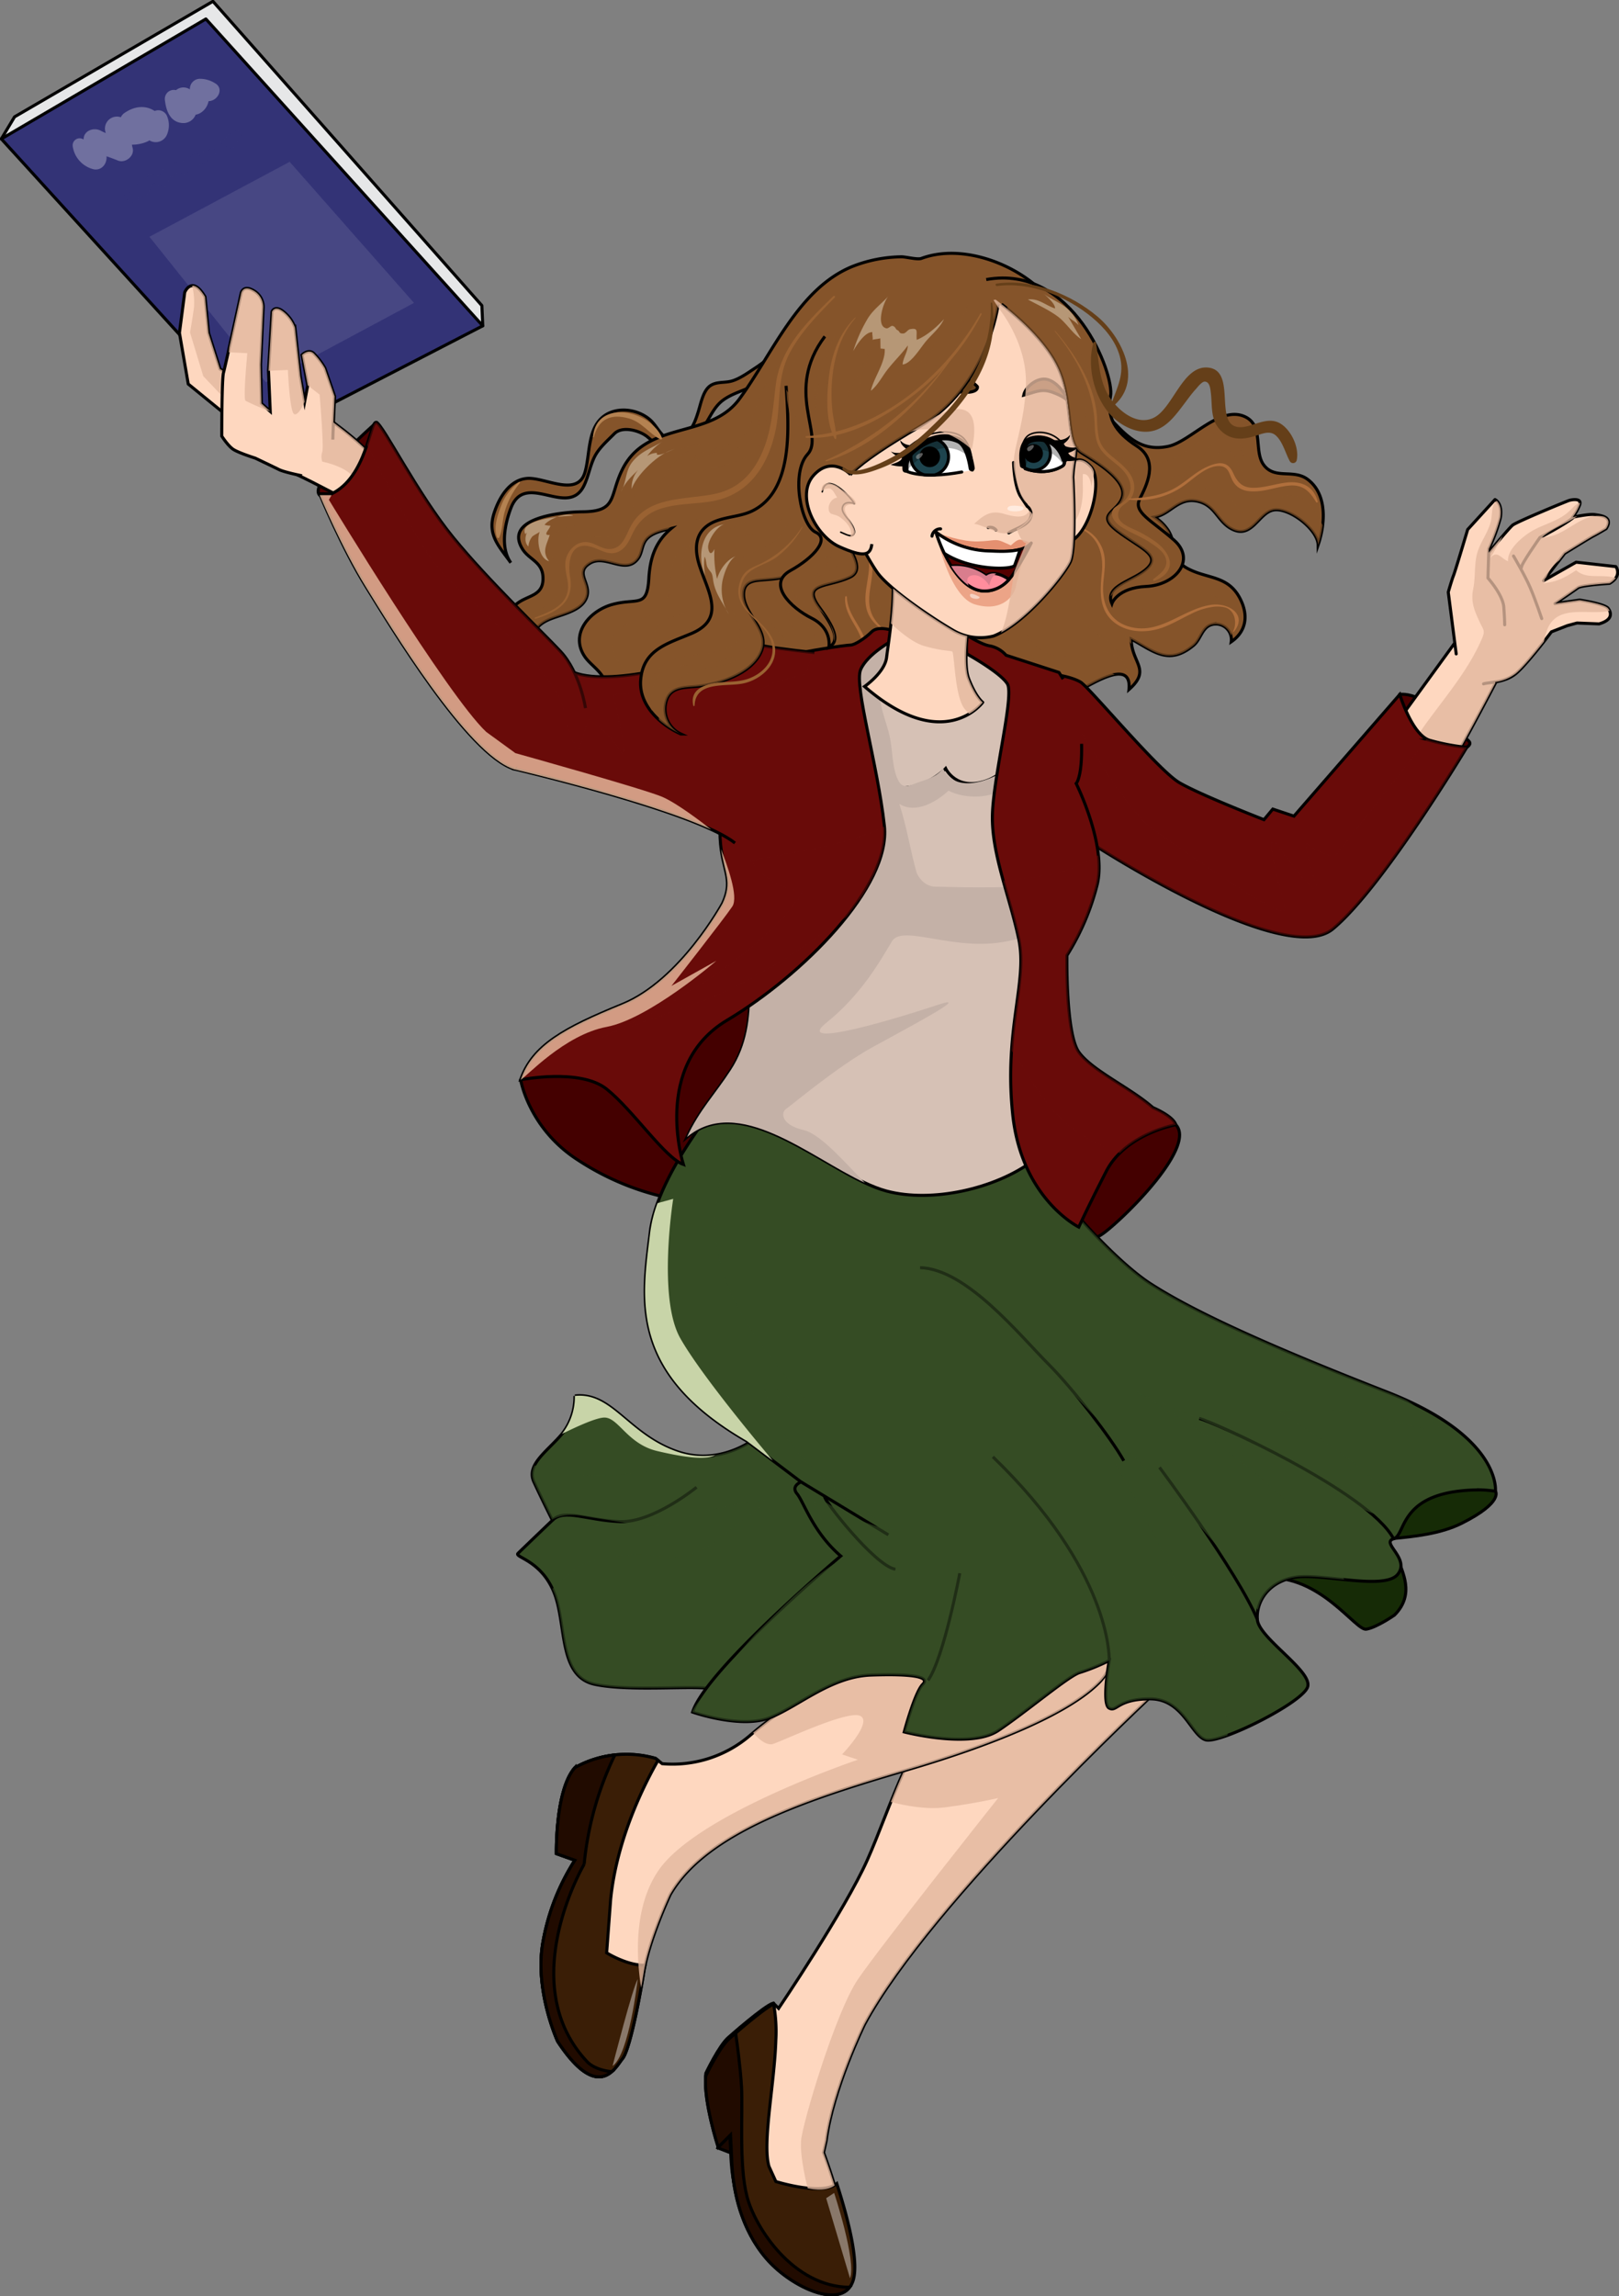 <svg xmlns="http://www.w3.org/2000/svg" xmlns:xlink="http://www.w3.org/1999/xlink" width="530.813" height="752.769" viewBox="0 0 530.813 752.769"><rect x="0" y="0" width="530.813" height="752.769" fill="#808080" stroke="none"/><defs><clipPath id="a"><rect width="530.813" height="752.769" fill="none"/></clipPath><clipPath id="c"><rect width="153.154" height="90.765" fill="none"/></clipPath><clipPath id="d"><rect width="2.434" height="5.096" fill="none"/></clipPath><clipPath id="e"><rect width="0.007" height="0.017" fill="none"/></clipPath><clipPath id="f"><rect width="108.071" height="106.771" fill="none"/></clipPath><clipPath id="g"><rect width="1.748" height="0.193" fill="none"/></clipPath><clipPath id="h"><rect width="77.099" height="109.134" fill="none"/></clipPath><clipPath id="i"><rect width="32.306" height="36.859" fill="none"/></clipPath><clipPath id="j"><rect width="48.174" height="29.735" fill="none"/></clipPath><clipPath id="k"><rect width="38.499" height="23.585" fill="none"/></clipPath><clipPath id="l"><rect width="86.728" height="72.273" fill="none"/></clipPath><clipPath id="m"><rect width="12.576" height="38.323" fill="none"/></clipPath><clipPath id="n"><rect width="23.155" height="41.99" fill="none"/></clipPath><clipPath id="o"><rect width="13.595" height="40.343" fill="none"/></clipPath><clipPath id="p"><rect width="11.852" height="34.664" fill="none"/></clipPath><clipPath id="q"><rect width="66.329" height="89.132" fill="none"/></clipPath><clipPath id="r"><rect width="132.257" height="66.77" fill="none"/></clipPath><clipPath id="s"><rect width="105.715" height="83.669" fill="none"/></clipPath><clipPath id="t"><rect width="8.205" height="27.97" fill="none"/></clipPath><clipPath id="u"><rect width="116.264" height="184.779" fill="none"/></clipPath><clipPath id="v"><rect width="8.239" height="28.403" fill="none"/></clipPath><clipPath id="w"><rect width="155.471" height="119.279" fill="none"/></clipPath><clipPath id="x"><rect width="245.603" height="210.6" fill="none"/></clipPath><clipPath id="y"><rect width="41.863" height="85.796" fill="none"/></clipPath><clipPath id="z"><rect width="50.35" height="20.354" fill="none"/></clipPath><clipPath id="aa"><rect width="119.443" height="178.279" fill="none"/></clipPath><clipPath id="ab"><rect width="93.057" height="69.195" fill="none"/></clipPath><clipPath id="ac"><rect width="56.574" height="97.619" fill="none"/></clipPath><clipPath id="ad"><rect width="146.68" height="108.607" fill="none"/></clipPath><clipPath id="ae"><rect width="128.413" height="109.645" fill="none"/></clipPath><clipPath id="af"><rect width="70.027" height="75.639" fill="none"/></clipPath><clipPath id="ag"><rect width="58.379" height="112.844" fill="none"/></clipPath><clipPath id="ah"><rect width="82.705" height="44.192" fill="none"/></clipPath><clipPath id="ai"><rect width="11.26" height="21.633" fill="none"/></clipPath><clipPath id="aj"><rect width="2.225" height="2.007" fill="none"/></clipPath><clipPath id="ak"><rect width="21.002" height="10.749" fill="none"/></clipPath><clipPath id="al"><rect width="19.11" height="7.612" fill="none"/></clipPath><clipPath id="am"><rect width="5.322" height="1.882" fill="none"/></clipPath><clipPath id="an"><rect width="29.792" height="5.422" fill="none"/></clipPath><clipPath id="ao"><rect width="28.909" height="23.077" fill="none"/></clipPath><clipPath id="ap"><rect width="3.185" height="1.645" fill="none"/></clipPath><clipPath id="aq"><rect width="14.809" height="6.5" fill="none"/></clipPath><clipPath id="ar"><rect width="21.231" height="13.274" fill="none"/></clipPath><clipPath id="as"><rect width="57.323" height="55.661" fill="none"/></clipPath><clipPath id="at"><rect width="21.358" height="31.692" fill="none"/></clipPath><clipPath id="au"><rect width="11.266" height="17.807" fill="none"/></clipPath><clipPath id="av"><rect width="27.119" height="109.166" fill="none"/></clipPath><clipPath id="ax"><rect width="13.549" height="9.543" fill="none"/></clipPath><clipPath id="ay"><rect width="53.58" height="96.089" fill="none"/></clipPath><clipPath id="az"><rect width="19.514" height="33.173" fill="none"/></clipPath><clipPath id="ba"><rect width="6.69" height="26.452" fill="none"/></clipPath><clipPath id="bb"><rect width="30.081" height="41.097" fill="none"/></clipPath></defs><g clip-path="url(#a)"><g clip-path="url(#a)"><path d="M287.793,123.652c-5.025,4.564-9.778,9.611-15.485,13.349-2.281,1.493-5.047,3.516-7.687,4.272-2.793.8-5.983-.111-8.088,2.519-1.546,1.93-2.18,5.211-2.911,7.533-1.057,3.355-2.076,6.327-5.29,8.252-5.688,3.408-7.263-2.558-10.3-5.391-3.733-3.48-10.158-4.56-14.566-1.922-6.351,3.8-5.2,12.881-7.005,18.967-2.464,8.289-13.209,1.515-18.958,1.975-5.864.468-9.268,6.5-10.844,11.451-2.262,7.111,1.6,10.715,5.51,16.2-3.551-4.974-1.951-12.837.049-17.994,4.781-12.326,18.749,3.613,23.983-7.383,1.461-3.068,1.957-6.531,3.524-9.563,1.442-2.79,4.191-5.148,6.368-7.359,2.626-2.667,8.3-1.061,10.8.972,3.261,2.655,5.826,6,10.543,4.723,4.475-1.213,7.2-6.557,9.346-10.21,1.375-2.336,2.619-4.7,4.815-6.374,2.879-2.2,6.647-3.166,9.88-4.731,7.237-3.5,13.043-11.537,17.984-17.615a1.18,1.18,0,0,0-1.667-1.668" transform="translate(-24.685 -16.366)" fill="#85542a"/><path d="M287.793,123.652c-5.025,4.564-9.778,9.611-15.485,13.349-2.281,1.493-5.047,3.516-7.687,4.272-2.793.8-5.983-.111-8.088,2.519-1.546,1.93-2.18,5.211-2.911,7.533-1.057,3.355-2.076,6.327-5.29,8.252-5.688,3.408-7.263-2.558-10.3-5.391-3.733-3.48-10.158-4.56-14.566-1.922-6.351,3.8-5.2,12.881-7.005,18.967-2.464,8.289-13.209,1.515-18.958,1.975-5.864.468-9.268,6.5-10.844,11.451-2.262,7.111,1.6,10.715,5.51,16.2-3.551-4.974-1.951-12.837.049-17.994,4.781-12.326,18.749,3.613,23.983-7.383,1.461-3.068,1.957-6.531,3.524-9.563,1.442-2.79,4.191-5.148,6.368-7.359,2.626-2.667,8.3-1.061,10.8.972,3.261,2.655,5.826,6,10.543,4.723,4.475-1.213,7.2-6.557,9.346-10.21,1.375-2.336,2.619-4.7,4.815-6.374,2.879-2.2,6.647-3.166,9.88-4.731,7.237-3.5,13.043-11.537,17.984-17.615A1.18,1.18,0,0,0,287.793,123.652Z" transform="translate(-24.685 -16.366)" fill="none" stroke="#000" stroke-miterlimit="10" stroke-width="1"/><path d="M454.024,169.8c-4.594-3.384-10.664.168-14.277-4.616-3.409-4.513.05-12.816-6.048-15.8-8.288-4.062-17.987,8.128-25.338,9.655-8.389,1.743-12.914-2.676-18.14-8.166-3.572-3.753-2.692-3.767-8.444-3.7-1.856.02-3.715.108-5.564.283,3.1-13.334,2.078-26.659-7.531-37.529-9.256-10.471-27.566-17.555-41.205-12.509-1.344.5-5.115-.552-6.634-.523a45.325,45.325,0,0,0-15.782,3.081c-18.045,7.2-26.5,29.005-37.317,43.594-9.839,13.265-30.256,6.777-38.32,23.048-4.359,8.793-1.531,13.778-13.04,13.867-6.6.052-26.135,1.853-19.679,12.256,2.089,3.369,6.377,4.107,6.682,8.945.424,6.7-5.107,5.939-8.858,9.2-6.58,5.714-2.647,16.348,4.906,18.735.622-6-.843-10.626,5.534-13.615,4.034-1.892,11.147-2.744,12.771-7.591,1.531-4.569-4.049-7.875,1.016-11.034,5.1-3.177,11.708,4,15.817-1.556,1.5-2.029,1.126-4.751,3.088-6.677s5.23-2.565,7.79-3.2c-5.209,4.366-6.949,9.674-7.342,16.346-.585,9.9-3.644,6.367-11.807,8.53-7.586,2.009-14.211,9.668-9.23,17.1,1.957,2.92,6.02,5.062,6.743,8.737.743,3.776-2.283,6.276-3.526,9.531-4.33,11.327,9.735,17.882,18.691,19.849-3.466-5.482-.787-13.251,3.52-17.568,4.336-4.343,9.348-2.3,14.85-1.929,9.364.625,23.279,3.855,24.681-9.022,7.538,6.908-10.616,15.778-5.649,25.08,4.362-8.233,10.2-8.886,18.948-8.733,11.722.206,21.788-1.85,30.392-10.4a62.356,62.356,0,0,0,11.843-17.169c4.323,11.04,12.964,17.287,27.435,19.568-4.013-2.353-6.978-7.645-4.566-12.674,5.656,7.82,8.673,9.941,17.748,6.356,3.66-1.446,18.444-11.889,17.336-.791,7.466-6.584.838-8.648.739-16.537,7.269,3.885,12.228,8.85,20.421,2.07,2.4-1.983,2.794-5.954,5.987-6.827a5.1,5.1,0,0,1,6.388,5.65c4.992-3.45,5.645-8.686,3-13.972-4.01-8.021-10.916-6.5-17.537-10.2-5.7-3.189-3.013-7.269-6.087-12.293a14.937,14.937,0,0,0-4.512-4.432c5.406-.905,7.848-6.856,14.536-5.079,5.4,1.437,6.144,6.515,10.674,8.929,6.7,3.57,8.868-5.224,13.742-6.15,5.139-.975,14.582,6.37,14.67,11.439,2.326-6.791,3.14-16.641-3.516-21.544" transform="translate(-25.375 -12.708)" fill="#85542a"/><path d="M454.024,169.8c-4.594-3.384-10.664.168-14.277-4.616-3.409-4.513.05-12.816-6.048-15.8-8.288-4.062-17.987,8.128-25.338,9.655-8.389,1.743-12.914-2.676-18.14-8.166-3.572-3.753-2.692-3.767-8.444-3.7-1.856.02-3.715.108-5.564.283,3.1-13.334,2.078-26.659-7.531-37.529-9.256-10.471-27.566-17.555-41.205-12.509-1.344.5-5.115-.552-6.634-.523a45.325,45.325,0,0,0-15.782,3.081c-18.045,7.2-26.5,29.005-37.317,43.594-9.839,13.265-30.256,6.777-38.32,23.048-4.359,8.793-1.531,13.778-13.04,13.867-6.6.052-26.135,1.853-19.679,12.256,2.089,3.369,6.377,4.107,6.682,8.945.424,6.7-5.107,5.939-8.858,9.2-6.58,5.714-2.647,16.348,4.906,18.735.622-6-.843-10.626,5.534-13.615,4.034-1.892,11.147-2.744,12.771-7.591,1.531-4.569-4.049-7.875,1.016-11.034,5.1-3.177,11.708,4,15.817-1.556,1.5-2.029,1.126-4.751,3.088-6.677s5.23-2.565,7.79-3.2c-5.209,4.366-6.949,9.674-7.342,16.346-.585,9.9-3.644,6.367-11.807,8.53-7.586,2.009-14.211,9.668-9.23,17.1,1.957,2.92,6.02,5.062,6.743,8.737.743,3.776-2.283,6.276-3.526,9.531-4.33,11.327,9.735,17.882,18.691,19.849-3.466-5.482-.787-13.251,3.52-17.568,4.336-4.343,9.348-2.3,14.85-1.929,9.364.625,23.279,3.855,24.681-9.022,7.538,6.908-10.616,15.778-5.649,25.08,4.362-8.233,10.2-8.886,18.948-8.733,11.722.206,21.788-1.85,30.392-10.4a62.356,62.356,0,0,0,11.843-17.169c4.323,11.04,12.964,17.287,27.435,19.568-4.013-2.353-6.978-7.645-4.566-12.674,5.656,7.82,8.673,9.941,17.748,6.356,3.66-1.446,18.444-11.889,17.336-.791,7.466-6.584.838-8.648.739-16.537,7.269,3.885,12.228,8.85,20.421,2.07,2.4-1.983,2.794-5.954,5.987-6.827a5.1,5.1,0,0,1,6.388,5.65c4.992-3.45,5.645-8.686,3-13.972-4.01-8.021-10.916-6.5-17.537-10.2-5.7-3.189-3.013-7.269-6.087-12.293a14.937,14.937,0,0,0-4.512-4.432c5.406-.905,7.848-6.856,14.536-5.079,5.4,1.437,6.144,6.515,10.674,8.929,6.7,3.57,8.868-5.224,13.742-6.15,5.139-.975,14.582,6.37,14.67,11.439C459.866,184.556,460.679,174.705,454.024,169.8Z" transform="translate(-25.375 -12.708)" fill="none" stroke="#000" stroke-miterlimit="10" stroke-width="1"/><g transform="translate(250.988 159.12)" opacity="0.7" style="mix-blend-mode:multiply;isolation:isolate"><g clip-path="url(#c)"><path d="M435.419,219.341c-5.141-1.741-10.029.527-15.127-2.641a23.176,23.176,0,0,1-7.673-8.253c1.514,9.594,10.123,13.758,18.5,14.7-8.376,3.519-20.131,3.781-24.787-5.736-2-4.091-1.163-8.413-1.229-12.767a20.328,20.328,0,0,0-4.487-12.608c-3.333-4.22-7.78-6.722-12.744-8.564,2.258,3.406,4.522,6.938,5.76,10.806a18.387,18.387,0,0,0-10.055-4.223c-15.468-1.688-30.925,10.663-38.212,25.828a109.985,109.985,0,0,0-7.257-8.46c-2.1-2.249-7.6-9.469-11.473-8.007-3.791,1.431-3.124,9.477-2.832,12.444a38.16,38.16,0,0,0,6.483,17.164c2.486,3.824,5.529,7.375,3.613,12.118-2.531,6.266-9.632,11.261-14.823,15.559,8.38-7.458,9.953-21.846-.651-28.306,2.227,3.934,3.957,9.44,3.126,14.02-1.576,8.681-14.738,8.15-20.3,13.022-5.166,4.53-10.438,11.563-11.858,18.759.008.014.012.028.019.041,4.362-8.233,10.2-8.886,18.947-8.733,11.723.2,21.789-1.851,30.393-10.4a58.941,58.941,0,0,0,9.07-11.943c.027-.047.056-.093.084-.14q.634-1.089,1.226-2.2c.062-.116.128-.229.189-.345.441-.839.868-1.684,1.273-2.538q.37.944.787,1.839c.184.4.383.785.58,1.172.085.166.166.336.252.5.261.491.537.966.82,1.434.023.036.043.075.067.111,4.832,7.923,12.841,12.609,24.929,14.514-4.013-2.353-6.978-7.645-4.566-12.674,5.656,7.82,8.673,9.942,17.748,6.356,2.184-.862,8.328-4.926,12.694-5.708a11.837,11.837,0,0,0-7.308-.718c-10.144,1.773-21.121.263-21.268-12.621,4.3,8.58,12.755,8.185,20.661,6.074A10.3,10.3,0,0,1,406.975,242a21.7,21.7,0,0,0-3.821-6.2c-3.748-3.624-8.9-4.859-11.053-10.117-1.754-4.276-1.042-7.8.337-11.213.063,3.911,1.311,8,4.159,10.6,3.4,3.1,7.863,4.28,10.824,7.973.652.813,1.319,1.669,2,2.543a13.489,13.489,0,0,1-.134-1.727c7.269,3.885,12.228,8.85,20.421,2.07,2.4-1.983,2.794-5.954,5.987-6.827A5.128,5.128,0,0,1,442,232.8c1.476-5.56.18-11.171-6.585-13.464" transform="translate(-289.397 -183.47)" fill="#85542a"/></g></g><g transform="translate(368.566 217.647)" opacity="0.7" style="mix-blend-mode:multiply;isolation:isolate"><g clip-path="url(#d)"><path d="M424.968,250.954c.841,1.8,1.629,3.63,2.434,5.1a13.172,13.172,0,0,0-2.434-5.1" transform="translate(-424.968 -250.954)" fill="#85542a"/></g></g><g transform="translate(370.142 226.025)" opacity="0.7" style="mix-blend-mode:multiply;isolation:isolate"><g clip-path="url(#e)"><path d="M426.786,260.631l.007-.006-.006-.011v.017" transform="translate(-426.786 -260.614)" fill="#85542a"/></g></g><g transform="translate(168.677 109.162)" opacity="0.7" style="mix-blend-mode:multiply;isolation:isolate"><g clip-path="url(#f)"><path d="M298.509,143.854c.514-2.873.759-5.787,1.322-8.655.285-1.45,1.325-8.729,2.73-9.332-5.8,2.487-11.948,5.152-16.515,9.621-3.4,3.329-6.756,7.744-7.925,12.415-.983,3.932-.987,8.2-2.083,12.085-1.74,6.165-9.578,8.48-15.119,9.8-7.731,1.843-14.508,3.078-19.592,9.739.354-6.858,8.374-15.952,15.516-17.36-5.461.671-10.968,2.12-15.463,5.389a19.221,19.221,0,0,0-7.955,13.452c-.366,3.529.707,7.479-2.46,10.021-4.954,3.976-16.35-2.082-17.951,6.7-2.107-2.6-.661-7.361,2.19-8.931-3.891.629-8.426,2.332-9.617,5.76-1.245,3.584,2.591,5.635,4.192,8.3,2.24,3.734.2,6.821-2.284,9.932-3.1,3.879-7.928,4.564-10.973,8.016-4.4,4.985-.92,8.952,3.434,11.826.4-5.526-.577-9.82,5.451-12.646,4.035-1.892,11.148-2.745,12.772-7.591,1.531-4.569-4.049-7.875,1.016-11.035,5.1-3.176,11.708,4,15.817-1.555,1.5-2.029,1.126-4.752,3.088-6.677,1.68-1.65,4.335-2.358,6.674-2.926a13.988,13.988,0,0,1,1.624-1.236c4.172-2.67,9.947-1.871,14.645-2.1,2.715-.133,5.355-1.029,8.067-1.271,4.317-.384,8.621.088,12.713-1.691,10.5-4.56,13.52-16.323,14.459-26.7.415-4.582,1.423-8.861,2.227-13.36" transform="translate(-194.49 -125.867)" fill="#85542a"/></g></g><g transform="translate(231.029 145.27)" opacity="0.7" style="mix-blend-mode:multiply;isolation:isolate"><g clip-path="url(#g)"><path d="M266.384,167.694c.584-.072,1.166-.138,1.748-.193a9.589,9.589,0,0,0-1.748.193" transform="translate(-266.384 -167.501)" fill="#85542a"/></g></g><g transform="translate(200.665 144.189)" opacity="0.7" style="mix-blend-mode:multiply;isolation:isolate"><g clip-path="url(#h)"><path d="M289.649,252.3c3.573-3.5,9.335-7.564,10.812-12.576,2.434-8.268-8.541-14.951-13.946-18.947,3.633,4.878,6.461,11.209,6.56,17.32-2.684-5.17-7.652-8.506-10.456-13.325-3.2-5.5,1.918-10.742,6.424-13.273,5.718-3.212,11.661-5.068,16.827-9.335,4.053-3.346,2.49-8.493,1.176-12.985-2.3-7.878-5.767-15.427-9.069-22.923.383,7.323.859,21.306-5.746,26.045-5.919,4.248-15.263,2.7-20.359,7.518-4.146,3.924-1.542,10.681-1.228,15.632,1.041,16.4-23.112,7.8-25.044,22.977-3.2-2.735-1.155-9.655,1.668-11.975,3.082-2.533,9.607-2.447,10.619-7.114.759-3.5-2.586-7.28-3.146-10.646-.72-4.324.949-7.35,4.409-9.874-7.266,2.592-8.02,7.183-8.675,14.29-.635,6.9-2.527,9.675-9.2,11.639-6.69,1.969-12.619,5.273-8.593,12.971,1.471,2.811,4.222,5.268,4.855,8.467.674,3.4-1.356,6.607-2.609,9.624-2.439,5.872-2.659,12.321,2.366,16.686.5.435,1.028.865,1.566,1.29a42.077,42.077,0,0,0,5.452,1.6c-3.467-5.482-.788-13.251,3.52-17.568,4.335-4.343,9.348-2.3,14.85-1.929,5.309.355,10.831,1.371,16.139.453,4.661-.807,9.536-5.892,9.085-10.868.181,2,4.184,4.426,1.741,6.821" transform="translate(-231.373 -166.254)" fill="#85542a"/></g></g><g transform="translate(226.215 114.842)" opacity="0.7" style="mix-blend-mode:multiply;isolation:isolate"><g clip-path="url(#i)"><path d="M293.139,132.417s-6.938,8.673-9.757,15.828-1.951,10.191-6.5,13.443-12.576,2.385-16.045,7.589c0,0,9.323-4.77,14.744-4.77s7.372-5.42,7.806-8.456,2.819-14.961,9.757-23.633" transform="translate(-260.833 -132.417)" fill="#85542a"/></g></g><path d="M240.4,176.216c-2.235,2.14-4.3,4.085-5.592,7.065,1.78-3.059,1.346-6.722,3.652-9.65,2.787-3.539,6.357-4.519,9.967-6.746a18.7,18.7,0,0,0-5.083,4.786,5.561,5.561,0,0,1,3.166-1.04c.055.2.015.382.065.586,2.17.229,4.339-1.831,6.623-1.918-5.01.249-13.531,8.55-14.905,13.175a8.615,8.615,0,0,1,2.108-6.257" transform="translate(-31.164 -22.149)" fill="#b69776"/><path d="M198.546,200.941c-2.374-5.048,13.272-6.009,15.751-6.06-2.316-1.125-7.879.958-9.44,2.97a5.493,5.493,0,0,0,1.9.3c-.053,1.088-2.814,3.293-.212,3.035-.881,3.12-2.735,5.371-.211,8.6-3.272-.739-4.167-7.053-3.035-9.677-.128.295-2.1,1.161-2.51,1.672a5.759,5.759,0,0,0-1.22,3.188c-1.872-1.63-.8-5.7,1.367-6.636" transform="translate(-26.319 -25.823)" fill="#b69776"/><path d="M300.079,111.894c-8.424,8.263-17.394,16.849-18.918,29.17-1.006,8.133-1.329,15.626-4.937,23.172-3.084,6.449-7.7,10.87-14.77,12.452-9.244,2.066-21.822.582-27.479,10.028-1.932,3.228-2.8,8.139-7.466,8.112-2.321-.014-4.367-1.744-6.611-2.177-3.074-.593-5.69,1.315-7.017,4.042-1.27,2.61-.587,5.386-.056,8.084,1.493,7.575-4.171,10.124-10.585,12.5-.271.1-.164.526.121.44,7.388-2.246,12.764-5.6,11.363-13.806-.775-4.546-.061-11.6,6.679-9.883,3.468.884,6.358,3.573,9.91,1.266,2.167-1.408,3.068-3.9,4.179-6.1a14.936,14.936,0,0,1,8.945-7.572c5.423-1.806,11.341-1.484,16.927-2.478,12.03-2.14,18.25-11.657,20.706-23.087,1.814-8.442.382-17.07,4.425-25.022,3.61-7.1,9.5-13.046,15.033-18.688a.317.317,0,0,0-.448-.448" transform="translate(-26.821 -14.838)" fill="#9a6232"/><path d="M315.96,225.625c-.483,5.982,4.767,9.928,5.8,15.55,1.259,6.872-4.613,11.235-10.1,13.83-7.729,3.654-16.64,5.574-18.846,15.159a.474.474,0,0,0,.862.363c2.891-5.124,5.2-8.491,10.74-10.926,4.656-2.049,9.578-3.571,13.6-6.816,3.146-2.539,5.351-5.937,5.1-10.1-.384-6.423-6.416-10.615-6.584-17.058a.285.285,0,0,0-.569,0" transform="translate(-38.86 -29.909)" fill="#b06f3c"/><path d="M317.867,263.29c7.259-3.666,19.85-10.915,19.794-20.4-.036-5.9-6.146-8.116-8.908-12.564-4.507-7.259,2.326-15.273-2.066-22.307-.13-.207-.517-.074-.416.176,2.713,6.687-2.151,13.439.381,20.189,1.857,4.95,7.4,6.61,9.6,11.173,4.79,9.956-11.459,19.948-18.482,23.565-.112.057-.013.225.1.168" transform="translate(-42.168 -27.595)" fill="#b06f3c"/><path d="M395.321,197.734c4.08.2,8.575.291,12.26,2.265,5.33,2.856,6.716,8.479,6.129,14.092-.62,5.936-1.044,12.315,4.273,16.326,4.406,3.324,10.584,3.358,15.591,1.554,3.275-1.18,6.257-3,9.4-4.484a21.882,21.882,0,0,1,7.645-2.383,10.746,10.746,0,0,1,3.382.212c3.421.913,4.083,5.075,2.774,7.82-.066.139.118.316.23.178,4.688-5.76-1.986-9.642-7.546-8.8-9.49,1.434-16.923,10.207-27.143,7.025-5.435-1.693-8.1-6.349-8.2-11.851-.082-4.845,1.657-9.493-.444-14.151-3.336-7.4-11.184-8.044-18.351-7.964a.081.081,0,0,0,0,.162" transform="translate(-52.457 -26.221)" fill="#b06f3c"/><path d="M224.458,163.973c1.514-6.023,5.724-7.757,11.508-6.1,4.244,1.213,6.571,4.895,10.257,6.839.276.146.729-.1.585-.449-3.748-9.145-21.553-12.943-22.654-.328-.016.176.262.206.3.041" transform="translate(-29.75 -20.686)" fill="#b48251"/><path d="M195.033,182.2a17.252,17.252,0,0,0-5.8,7.621c-1.156,3.027-2.668,7.262-1.424,10.449.11.284.587.459.743.1,1.088-2.522,1-5.434,1.7-8.1a26.1,26.1,0,0,1,5.04-9.739c.141-.171-.051-.489-.256-.332" transform="translate(-24.865 -24.176)" fill="#b48251"/><path d="M139.405,159.665s-22.694,19.8-18.646,23.85,18.5-5.2,19.08-7.806.289-16.478-.434-16.045" transform="translate(-15.963 -21.19)" fill="#4a0000"/><path d="M139.405,159.665s-22.694,19.8-18.646,23.85,18.5-5.2,19.08-7.806S140.128,159.232,139.405,159.665Z" transform="translate(-15.963 -21.19)" fill="none" stroke="#000" stroke-miterlimit="10" stroke-width="1"/><path d="M.5,45.6l4.336-7.227L69.882.5l88.174,99.737.289,6.649Z" transform="translate(-0.066 -0.066)" fill="#e6e7e8"/><path d="M.5,45.6l4.336-7.227L69.882.5l88.174,99.737.289,6.649Z" transform="translate(-0.066 -0.066)" fill="none" stroke="#000" stroke-linecap="round" stroke-linejoin="round" stroke-width="1"/><path d="M88.962,143.619.5,46.483,67.569,7.167l90.775,100.6Z" transform="translate(-0.066 -0.951)" fill="#333376"/><path d="M88.962,143.619.5,46.483,67.569,7.167l90.775,100.6Z" transform="translate(-0.066 -0.951)" fill="none" stroke="#000" stroke-linecap="round" stroke-linejoin="round" stroke-width="1"/><g transform="translate(23.819 25.833)" opacity="0.3"><g clip-path="url(#j)"><path d="M54.348,41.756c-2.828-1.86-6.428-1.781-9.992.719a3.161,3.161,0,0,0-1.082,1.339A3.925,3.925,0,0,0,38.346,49a15.926,15.926,0,0,1-1.616-.748c-2.392-1.3-5.72-.008-5.676,2.852l-.013-.008a2.3,2.3,0,0,0-3.546,2.284A9.1,9.1,0,0,0,33.78,60.71c2.828.985,4.98-1.374,4.8-4.061l0-.044c1.231.436,2.465.873,3.682,1.382,2.457,1.027,5.605-1.442,4.87-4.12-.1-.356-.177-.711-.245-1.067a12.33,12.33,0,0,0,5.085-1.042,2.925,2.925,0,0,0,.645-.382,3.97,3.97,0,0,0,5.731-1.786,7.74,7.74,0,0,0,.02-6.256,3.1,3.1,0,0,0-4.017-1.578" transform="translate(-27.465 -31.203)" fill="#fff"/><path d="M78.732,31.214a9.187,9.187,0,0,0-4.7-1.428,3.311,3.311,0,0,0-3.5,3.454,4.941,4.941,0,0,0-1.03-.461,3.771,3.771,0,0,0-3.525.734,2.944,2.944,0,0,0-3.631,3.3c.38,3.419,1.721,7.254,5.832,7.484a4.293,4.293,0,0,0,4.239-2.741,5.327,5.327,0,0,0,1.489-.521,5.824,5.824,0,0,0,2.742-3.919c3.008-.031,5.244-4.148,2.085-5.9" transform="translate(-32.091 -29.786)" fill="#fff"/></g></g><g transform="translate(40.636 42.854)" opacity="0.8" style="mix-blend-mode:multiply;isolation:isolate"><g clip-path="url(#k)"><path d="M75.9,56.255c-1.037.33-2.377.295-3.014,1.328-.33.537-.1,1.056-.508,1.581-.084.108-.148.173-.189.219a2.1,2.1,0,0,0-1.155-1.492,1.252,1.252,0,0,0-1.876.785,1.628,1.628,0,0,0-1.513.83,2.392,2.392,0,0,0-1.978,1.639,10.246,10.246,0,0,1-1.043-.415,1.4,1.4,0,0,0-1.417.3,10.156,10.156,0,0,0-1.3,1.593c-.433-.049-.866-.1-1.3-.126a1.462,1.462,0,0,0-1.468,1A13.143,13.143,0,0,0,58.8,65.41c-.785-.314-1.569-.628-2.363-.917a1.313,1.313,0,0,0-1.522.529c-.216.41-.448.8-.685,1.19a1.4,1.4,0,0,0-2.166.114,4.7,4.7,0,0,0-.908,2.12,6.329,6.329,0,0,0-.705-.28,1.282,1.282,0,0,0-1.63,1.474c.048.479.159.873.226,1.271-.339-.308-.44-.711-.92-1.153-.416-.382-1.3-.252-1.274.453a3.4,3.4,0,0,0,2.955,3.64,1.283,1.283,0,0,0,1.6-.8,5.2,5.2,0,0,0,.192-.917c.138.079.167.029.024-.225,0-.029,0-.057,0-.087a1.313,1.313,0,0,0,2.214-.428c.017-.036.032-.082.049-.119a1.546,1.546,0,0,0,.82-.588,29.6,29.6,0,0,0,1.914-3.234c.98.435,1.954.883,2.947,1.286a1.43,1.43,0,0,0,1.855-1.266c.09-.645.2-1.287.312-1.93,1.595.071,1.767-.38,2.783-1.65a6.665,6.665,0,0,0,2.107.587,1.536,1.536,0,0,0,1.591-1.434,1.51,1.51,0,0,1,.365-.661,2.427,2.427,0,0,0,1.962-.017,2.872,2.872,0,0,0,1.181-1,3.265,3.265,0,0,0,1.493-.4c.888-.471.82-1.092,1.147-1.927a3.5,3.5,0,0,0,.178-.587,2.362,2.362,0,0,0,.407.08,3.319,3.319,0,0,0,1.633-.383c1.044-.456.413-2.237-.683-1.888" transform="translate(-46.855 -50.314)" fill="#333376"/><path d="M88.121,49.566a4.213,4.213,0,0,0-1.029.962,1.694,1.694,0,0,0-2.119,1.715,4.252,4.252,0,0,0-.854-.1c-.593,0-1.16.8-.611,1.281a14.869,14.869,0,0,0,2.381,1.651,1.312,1.312,0,0,0,1.983-.9,1.644,1.644,0,0,0,.587-.52c-.381.551.318-.352.257-.28.2-.228.382-.465.565-.7a3.928,3.928,0,0,0,.891-1.78,1.416,1.416,0,0,0-2.051-1.323" transform="translate(-51.69 -49.412)" fill="#333376"/></g></g><g transform="translate(49.002 53.049)" opacity="0.1"><g clip-path="url(#l)"><path d="M56.5,85.74l45.966-24.573,40.762,46.255L94.661,133.44Z" transform="translate(-56.5 -61.167)" fill="#fff"/></g></g><path d="M84.891,151.794,70.726,140.231l-2.892-16.768,1.735-13.3s2.313-5.782,6.649,1.446l1.156,11.852,3.759,11.853,8.673,4.915" transform="translate(-9.003 -14.331)" fill="#fed7bf"/><path d="M84.891,151.794,70.726,140.231l-2.892-16.768,1.735-13.3s2.313-5.782,6.649,1.446l1.156,11.852,3.759,11.853,8.673,4.915" transform="translate(-9.003 -14.331)" fill="none" stroke="#000" stroke-miterlimit="10" stroke-width="1"/><g transform="translate(62.3 93.648)" opacity="0.8" style="mix-blend-mode:multiply;isolation:isolate"><g clip-path="url(#m)"><path d="M77.9,123.464l-1.156-11.853c-1.732-2.887-3.14-3.7-4.21-3.629a23.368,23.368,0,0,1,.6,7.1c-.434,3.469-1.3,8.239-1.3,8.239l4.336,14.31L84.41,146.3l-.208-9.547-2.539-1.438Z" transform="translate(-71.834 -107.979)" fill="#e2b89f"/></g></g><path d="M124.781,182.743s-16.189-8.672-17.634-8.384,9.251-20.525,9.251-20.525,13.3,8.962,18.5,14.744-4.626,17.056-10.119,14.165" transform="translate(-14.203 -20.417)" fill="#fed7bf"/><path d="M124.781,182.743s-16.189-8.672-17.634-8.384,9.251-20.525,9.251-20.525,13.3,8.962,18.5,14.744S130.273,185.634,124.781,182.743Z" transform="translate(-14.203 -20.417)" fill="none" stroke="#000" stroke-miterlimit="10" stroke-width="1"/><path d="M120.26,158.58c0-2.023.578-14.165.578-14.165l-3.18-9.251a23.819,23.819,0,0,0-3.758-4.915c-1.735-1.445-3.759.578-3.759.578l1.879,9.974-1.012,5.348-1.445-8.384-1.735-15.9a11.725,11.725,0,0,0-3.759-5.2c-2.891-2.312-3.758,0-3.758,0l-1.156,19.369.578,13.3-2.891-2.6-.289-12.72.867-18.791a6.119,6.119,0,0,0-3.18-5.492c-3.469-2.023-4.048.867-4.048.867s-5.2,23.994-5.781,26.018-.578,20.815-.578,20.815,2.023,3.179,3.758,4.336,7.228,2.891,7.228,2.891,6.071,2.891,7.806,3.758,7.516,2.024,7.516,2.024" transform="translate(-11.127 -14.467)" fill="#fed7bf"/><path d="M120.26,158.58c0-2.023.578-14.165.578-14.165l-3.18-9.251a23.819,23.819,0,0,0-3.758-4.915c-1.735-1.445-3.759.578-3.759.578l1.879,9.974-1.012,5.348-1.445-8.384-1.735-15.9a11.725,11.725,0,0,0-3.759-5.2c-2.891-2.312-3.758,0-3.758,0l-1.156,19.369.578,13.3-2.891-2.6-.289-12.72.867-18.791a6.119,6.119,0,0,0-3.18-5.492c-3.469-2.023-4.048.867-4.048.867s-5.2,23.994-5.781,26.018-.578,20.815-.578,20.815,2.023,3.179,3.758,4.336,7.228,2.891,7.228,2.891,6.071,2.891,7.806,3.758,7.516,2.024,7.516,2.024" transform="translate(-11.127 -14.467)" fill="none" stroke="#000" stroke-miterlimit="10" stroke-width="1"/><g transform="translate(99.015 115.261)" opacity="0.8" style="mix-blend-mode:multiply;isolation:isolate"><g clip-path="url(#n)"><path d="M124.479,156.133c.168-3.995.385-8.548.385-8.548l-3.18-9.251a23.8,23.8,0,0,0-3.758-4.914c-1.735-1.446-3.759.578-3.759.578l1.879,9.974,3.9,3.035s1.445,17.057.867,18.791a5,5,0,0,0,0,3.18s6.071,1.156,9.251,4.047c1.284,1.167,3.462,1.675,5.6,1.865,1.853-2.985,2.453-6.564.177-9.092-2.638-2.932-7.358-6.681-11.37-9.665" transform="translate(-114.167 -132.9)" fill="#e2b89f"/></g></g><g transform="translate(75.02 94.538)" opacity="0.8" style="mix-blend-mode:multiply;isolation:isolate"><g clip-path="url(#o)"><path d="M96.908,134.008l.867-18.791a6.121,6.121,0,0,0-3.181-5.492c-3.468-2.023-4.046.867-4.046.867s-2.189,10.088-3.885,17.734c-.1,1.023-.162,1.635-.162,1.635l6.071.29s-1.446,15.033-.578,15.611a74.811,74.811,0,0,0,8.1,3.469l-2.892-2.6Z" transform="translate(-86.501 -109.005)" fill="#e2b89f"/></g></g><g transform="translate(88.03 101.167)" opacity="0.8" style="mix-blend-mode:multiply;isolation:isolate"><g clip-path="url(#p)"><path d="M113.353,147.164l-1.446-8.384-1.735-15.9a11.732,11.732,0,0,0-3.758-5.2c-2.891-2.312-3.758,0-3.758,0L101.5,137.046l6.361-.289s.578,13.588,2.023,14.455,3.469-4.048,3.469-4.048" transform="translate(-101.501 -116.649)" fill="#e2b89f"/></g></g><path d="M529.166,262.491s2.53-.506,6.649,1.446,14.093,11.491,14.744,12.576,2.891,1.662.578,3.324-14.888,2.964-15.538,2.747-6.071-7.372-6.071-7.372Z" transform="translate(-70.232 -34.83)" fill="#4a0000"/><path d="M529.166,262.491s2.53-.506,6.649,1.446,14.093,11.491,14.744,12.576,2.891,1.662.578,3.324-14.888,2.964-15.538,2.747-6.071-7.372-6.071-7.372Z" transform="translate(-70.232 -34.83)" fill="none" stroke="#000" stroke-miterlimit="10" stroke-width="1"/><path d="M527.247,268.416l27.319-37.582,5.637,23.705s-15.177,29.054-19.08,34.258c0,0-17.779-10.263-13.876-20.381" transform="translate(-69.903 -30.637)" fill="#fed7bf"/><path d="M527.247,268.416l27.319-37.582,5.637,23.705s-15.177,29.054-19.08,34.258C541.124,288.8,523.345,278.534,527.247,268.416Z" transform="translate(-69.903 -30.637)" fill="none" stroke="#000" stroke-linecap="round" stroke-linejoin="round" stroke-width="1"/><path d="M556.167,213.7c.867-1.735,12.142-15.322,13.588-16.478s17.634-7.806,18.5-8.094,4.336-.867,3.469,1.445a15.634,15.634,0,0,1-2.313,4.048s5.493-1.156,7.228-.867,6.36.578,3.758,4.625c0,0-2.892,1.735-4.048,2.313s-9.54,5.782-9.54,5.782l-6.938,8.962,10.7-6.071,13.009,1.446s2.312,2.891-2.024,5.493c0,0-9.251.578-10.407,1.446s-7.516,5.2-7.516,5.2l8.094-1.157s7.805,1.157,9.251,2.6c0,0,3.179,3.469-2.891,5.2l-7.227-.289-3.18.867-5.2,2.023s-7.806,10.407-11.563,13.588-8.962,2.891-10.7,3.469" transform="translate(-73.815 -25.063)" fill="#fed7bf"/><path d="M556.167,213.7c.867-1.735,12.142-15.322,13.588-16.478s17.634-7.806,18.5-8.094,4.336-.867,3.469,1.445a15.634,15.634,0,0,1-2.313,4.048s5.493-1.156,7.228-.867,6.36.578,3.758,4.625c0,0-2.892,1.735-4.048,2.313s-9.54,5.782-9.54,5.782l-6.938,8.962,10.7-6.071,13.009,1.446s2.312,2.891-2.024,5.493c0,0-9.251.578-10.407,1.446s-7.516,5.2-7.516,5.2l8.094-1.157s7.805,1.157,9.251,2.6c0,0,3.179,3.469-2.891,5.2l-7.227-.289-3.18.867-5.2,2.023s-7.806,10.407-11.563,13.588-8.962,2.891-10.7,3.469" transform="translate(-73.815 -25.063)" fill="none" stroke="#000" stroke-linecap="round" stroke-linejoin="round" stroke-width="1"/><path d="M550.1,239.425l-2.6-20.236s1.156-4.047,1.734-5.493,4.625-15.033,4.625-15.033l8.962-9.829s2.6,1.157,1.735,6.071a60.389,60.389,0,0,1-3.759,10.118l-.289,9.54s4.914,5.493,5.2,9.54.289,5.782.289,5.782" transform="translate(-72.665 -25.062)" fill="#fed7bf"/><path d="M550.1,239.425l-2.6-20.236s1.156-4.047,1.734-5.493,4.625-15.033,4.625-15.033l8.962-9.829s2.6,1.157,1.735,6.071a60.389,60.389,0,0,1-3.759,10.118l-.289,9.54s4.914,5.493,5.2,9.54.289,5.782.289,5.782" transform="translate(-72.665 -25.062)" fill="none" stroke="#000" stroke-linecap="round" stroke-linejoin="round" stroke-width="1"/><path d="M572.167,210.167s3.758,6.36,5.492,10.407,3.759,10.119,3.759,10.119" transform="translate(-75.939 -27.894)" fill="#fed7bf"/><path d="M572.167,210.167s3.758,6.36,5.492,10.407,3.759,10.119,3.759,10.119" transform="translate(-75.939 -27.894)" fill="none" stroke="#000" stroke-linecap="round" stroke-linejoin="round" stroke-width="1"/><path d="M575.166,212.023c-.289-.867,6.071-9.829,6.071-9.829s7.806-4.047,10.7-6.361" transform="translate(-76.335 -25.991)" fill="#fed7bf"/><path d="M575.166,212.023c-.289-.867,6.071-9.829,6.071-9.829s7.806-4.047,10.7-6.361" transform="translate(-76.335 -25.991)" fill="none" stroke="#000" stroke-linecap="round" stroke-linejoin="round" stroke-width="1"/><g transform="translate(463.437 164.183)" opacity="0.8" style="mix-blend-mode:multiply;isolation:isolate"><g clip-path="url(#q)"><path d="M596.28,214.011c-3.085-.077-6.133.265-8.607-1.951-3.512,2.348-6.386,3.886-10.666,4.257.171-.382.338-.758.507-1.13l-.537.305,1-1.29a12.966,12.966,0,0,1,4.127-5.331l1.813-2.342s8.384-5.2,9.54-5.781,4.047-2.313,4.047-2.313c1.463-2.276.64-3.363-.669-3.931-.01,0-.016-.006-.025-.008-7.378-1.835-12.755,7-20.317,6.772,2.995-2.676,7.816-4.455,11.55-6.887-.894.163-1.526.3-1.526.3a15.635,15.635,0,0,0,2.313-4.048,1.838,1.838,0,0,0,.131-.675c-1.2.241-1.917,1.179-3.408,2.617-3.535,3.409-8.326,4.261-12.387,6.645-3.056,1.8-8.164,6.065-7.8,9.884-2.368-.836-3.582-3.923-5.983-.874,1.5-2.311,2.842-4.837,4.21-7.376-1.384,1.608-3.019,3.558-4.581,5.461l.037-1.228a60.422,60.422,0,0,0,3.759-10.119c.6-3.39-.454-4.991-1.165-5.659a3.36,3.36,0,0,0-.5.442c-1.214,1.343-.964,4.276-1.374,6.06-.927,4.032-3.546,6.976-4.569,10.808-.977,3.663-.484,7.753-1.267,11.576-.883,4.3.43,7.2,2.225,11.055,1.16,2.493,1.809,2.562.558,5.433-4.159,9.541-10.723,17.447-16.862,25.736-4.247,5.734-9.836,12.993-.134,16.853a16.184,16.184,0,0,0,5.479,1.169c5.828-9.908,16.017-29.413,16.017-29.413l-.078-.329a14.007,14.007,0,0,0,6.872-2.851c2.41-2.04,6.484-7.05,9.1-10.383.2-.872.419-1.744.66-2.621,2.82-10.249,13.4-5.84,20.889-7.466a3.742,3.742,0,0,0-.58-.923c-1.445-1.445-9.25-2.6-9.25-2.6l-8.1,1.156s6.361-4.336,7.517-5.2,10.407-1.445,10.407-1.445a6.327,6.327,0,0,0,2.027-1.792,17.588,17.588,0,0,0-4.407-.558" transform="translate(-534.358 -189.308)" fill="#e2b89f"/></g></g><path d="M395.716,255.14c1.712-.642,8.094.578,10.986,2.313s25.439,28.909,32.377,32.957,27.753,12.142,27.753,12.142l2.891-3.469,6.938,2.312L511.353,261.5s4.048,13.3,9.829,15.033a71.125,71.125,0,0,0,12.142,2.312S505.571,325.1,489.382,338.4s-80.368-28.909-80.368-28.909-17.921-52.615-13.3-54.35" transform="translate(-52.419 -33.84)" fill="#690b09"/><path d="M395.716,255.14c1.712-.642,8.094.578,10.986,2.313s25.439,28.909,32.377,32.957,27.753,12.142,27.753,12.142l2.891-3.469,6.938,2.312L511.353,261.5s4.048,13.3,9.829,15.033a71.125,71.125,0,0,0,12.142,2.312S505.571,325.1,489.382,338.4s-80.368-28.909-80.368-28.909S391.092,256.875,395.716,255.14Z" transform="translate(-52.419 -33.84)" fill="none" stroke="#000" stroke-miterlimit="10" stroke-width="1"/><g transform="translate(348.649 240.381)" opacity="0.5" style="mix-blend-mode:multiply;isolation:isolate"><g clip-path="url(#r)"><path d="M522.119,279.479a5.446,5.446,0,0,1-1.025-.435c-8.7,11.281-30.2,38.6-30.2,38.6s-6.36-1.734-8.673-4.048,2.313,12.142,2.891,14.455-5.781-4.048-12.142-13.3,0,13.3,1.735,19.658-33.534-19.08-42.785-25.44-23.705-31.8-23.705-31.8L402,287.4c3.792,12.842,7.945,25.037,7.945,25.037s64.179,42.208,80.368,28.909,43.943-59.553,43.943-59.553a71.173,71.173,0,0,1-12.142-2.313" transform="translate(-402.004 -277.167)" fill="#690b09"/></g></g><path d="M196.833,403.133s2.6,15.9,18.791,26.307a87.424,87.424,0,0,0,31.222,12.72c1.156.289,111.589,11.275,119.973,12.142s15.033,2.891,20.236-.289,31.8-28.62,24.574-36.137-31.8-4.915-35.558-3.469-19.08-26.886-21.682-28.331S293.1,371.911,285.3,370.465s-25.15,4.336-29.2,6.361-22.549,9.54-24.861,10.7-20.526,5.2-20.526,5.2Z" transform="translate(-26.124 -49.138)" fill="#400"/><path d="M196.833,403.133s2.6,15.9,18.791,26.307a87.424,87.424,0,0,0,31.222,12.72c1.156.289,111.589,11.275,119.973,12.142s15.033,2.891,20.236-.289,31.8-28.62,24.574-36.137-31.8-4.915-35.558-3.469-19.08-26.886-21.682-28.331S293.1,371.911,285.3,370.465s-25.15,4.336-29.2,6.361-22.549,9.54-24.861,10.7-20.526,5.2-20.526,5.2Z" transform="translate(-26.124 -49.138)" fill="none" stroke="#000" stroke-miterlimit="10" stroke-width="1"/><path d="M276.47,539.362s-12.576,12.142-28.62,6.5-21.248-19.514-33.39-18.213a19.423,19.423,0,0,1-4.336,12.575c-4.77,5.637-11.708,9.974-9.106,15.611s6.071,12.576,6.071,12.576-9.974,9.54-11.275,10.841,7.372,2.168,11.708,12.576,1.3,27.753,13.443,30.355,35.125,0,39.028,1.734,22.549-6.5,24.717-9.106S312.462,592.266,314.2,588.8s3.9-17.779,3.035-22.549-17.346-23.417-20.815-23.85-19.947-3.036-19.947-3.036" transform="translate(-25.971 -70.02)" fill="#354c24"/><path d="M276.47,539.362s-12.576,12.142-28.62,6.5-21.248-19.514-33.39-18.213a19.423,19.423,0,0,1-4.336,12.575c-4.77,5.637-11.708,9.974-9.106,15.611s6.071,12.576,6.071,12.576-9.974,9.54-11.275,10.841,7.372,2.168,11.708,12.576,1.3,27.753,13.443,30.355,35.125,0,39.028,1.734,22.549-6.5,24.717-9.106S312.462,592.266,314.2,588.8s3.9-17.779,3.035-22.549-17.346-23.417-20.815-23.85S276.47,539.362,276.47,539.362Z" transform="translate(-25.971 -70.02)" fill="none" stroke="#000" stroke-miterlimit="10" stroke-width="1"/><path d="M208.833,573.008c3.9-3.9,11.275,0,22.116.434S256.1,562.167,256.1,562.167" transform="translate(-27.717 -74.612)" fill="none" stroke="#000" stroke-miterlimit="10" stroke-width="1"/><g transform="translate(174.481 470.194)" opacity="0.6" style="mix-blend-mode:multiply;isolation:isolate"><g clip-path="url(#s)"><path d="M283.849,545.345a38.738,38.738,0,0,0-7.63-3.2,32.441,32.441,0,0,1-14.908,6.819,6.05,6.05,0,0,1-2.324,2.16c-2.312.578-34.113,6.36-42.207,4.047-5.041-1.441-10.082-2.879-14.844-2.783a5.883,5.883,0,0,0-.189,5.385c2.335,5.057,5.359,11.145,5.958,12.347,2.741-1.389,5.77-2.012,10.81-1.073,3.718.694,13.078,1.971,16.763,2.835,7.9,1.85,16.536-3.239,24.155-4.8,5.655-1.155,12.283-3.266,18.06-3.242,1.722.008-5.787,5.783-8.676,7.517s-12.72,12.72-23.706,10.986-23.705,0-28.909,3.469a71.658,71.658,0,0,0-8.374,6.992q.219.464.423.957c4.336,10.407,1.3,27.753,13.443,30.355,12.045,2.581,34.745.044,38.919,1.7,17.5-12.237,40.263-38.4,45.207-42.891,6.361-5.782-17.346-34.691-21.971-37.582" transform="translate(-201.182 -542.149)" fill="#354c24"/></g></g><path d="M271.341,811.06l6.714,2.592-.217-7.986H273.5Z" transform="translate(-36.013 -106.929)" fill="#1a0700"/><path d="M271.341,811.06l6.714,2.592-.217-7.986H273.5Z" transform="translate(-36.013 -106.929)" fill="none" stroke="#000" stroke-miterlimit="10" stroke-width="1"/><path d="M414.254,636.343s-73.719,68.515-95.4,108.843c0,0-10.407,21.248-12.576,38.16l-.867,3.9s11.275,29.921,7.806,39.028-19.514,1.734-27.319-7.372-10.407-20.815-10.841-29.921l-.434-9.106-3.9,3.9s-4.77-14.744-3.9-22.549c0,0,4.336-9.106,7.372-11.708,0,0,11.708-10.407,14.744-11.275l1.735,1.735s21.682-32.089,29.054-48.568,15.177-43.8,29.054-54.2,57.24-44.665,65.48-.867" transform="translate(-35.398 -81.574)" fill="#fed7bf"/><path d="M414.254,636.343s-73.719,68.515-95.4,108.843c0,0-10.407,21.248-12.576,38.16l-.867,3.9s11.275,29.921,7.806,39.028-19.514,1.734-27.319-7.372-10.407-20.815-10.841-29.921l-.434-9.106-3.9,3.9s-4.77-14.744-3.9-22.549c0,0,4.336-9.106,7.372-11.708,0,0,11.708-10.407,14.744-11.275l1.735,1.735s21.682-32.089,29.054-48.568,15.177-43.8,29.054-54.2S406.015,592.546,414.254,636.343Z" transform="translate(-35.398 -81.574)" fill="none" stroke="#000" stroke-miterlimit="10" stroke-width="1"/><path d="M314.973,848.552c2.406-6.316-2.02-22.269-5.222-32.164-4.82,4.074-19.979-.687-19.979-.687l-2.25-4.95c-2.251-7.65,1.8-27,2.25-41.4a49.477,49.477,0,0,0-.741-11.845c-3.968,1.981-14.56,11.394-14.56,11.394-3.15,2.7-7.65,12.151-7.65,12.151-.9,8.1,4.05,23.4,4.05,23.4l4.05-4.05.45,9.451c.449,9.45,3.15,21.6,11.25,31.051s24.75,17.1,28.351,7.649" transform="translate(-35.398 -100.537)" fill="#3a1e06"/><path d="M314.973,848.552c2.406-6.316-2.02-22.269-5.222-32.164-4.82,4.074-19.979-.687-19.979-.687l-2.25-4.95c-2.251-7.65,1.8-27,2.25-41.4a49.477,49.477,0,0,0-.741-11.845c-3.968,1.981-14.56,11.394-14.56,11.394-3.15,2.7-7.65,12.151-7.65,12.151-.9,8.1,4.05,23.4,4.05,23.4l4.05-4.05.45,9.451c.449,9.45,3.15,21.6,11.25,31.051S311.372,858,314.973,848.552Z" transform="translate(-35.398 -100.537)" fill="none" stroke="#000" stroke-miterlimit="10" stroke-width="1"/><path d="M313.954,851.833c-18.54-.157-31-19.635-33.633-29.721-2.7-10.349-1.349-27.9-1.8-36-.33-5.949-1.388-13.831-1.927-17.6-1.286,1.109-2.123,1.852-2.123,1.852-3.15,2.7-7.65,12.151-7.65,12.151-.9,8.1,4.05,23.4,4.05,23.4l4.05-4.05.45,9.45c.449,9.451,3.15,21.6,11.249,31.051,7.5,8.748,22.315,15.942,27.333,9.47" transform="translate(-35.398 -101.997)" fill="#210b00"/><path d="M313.954,851.833c-18.54-.157-31-19.635-33.633-29.721-2.7-10.349-1.349-27.9-1.8-36-.33-5.949-1.388-13.831-1.927-17.6-1.286,1.109-2.123,1.852-2.123,1.852-3.15,2.7-7.65,12.151-7.65,12.151-.9,8.1,4.05,23.4,4.05,23.4l4.05-4.05.45,9.45c.449,9.451,3.15,21.6,11.249,31.051C294.12,851.111,308.936,858.305,313.954,851.833Z" transform="translate(-35.398 -101.997)" fill="none" stroke="#000" stroke-miterlimit="10" stroke-width="1"/><g transform="translate(270.88 718.902)" opacity="0.4"><g clip-path="url(#t)"><path d="M314.935,828.917s7.372,22.333,5.2,27.97l-7.806-26.235Z" transform="translate(-312.333 -828.917)" fill="#fff"/></g></g><g transform="translate(262.592 533.049)" opacity="0.8" style="mix-blend-mode:multiply;isolation:isolate"><g clip-path="url(#u)"><path d="M353.561,637.21c-9.243,6.931-15.79,21.365-21.312,35.1,4.427,1.161,11.563,2.576,17.843,1.757,9.974-1.3,17.346-3.036,17.346-3.036s-38.594,48.568-45.966,59.409-18.213,47.267-18.646,52.9,2.168,15.611,2.168,15.611,5.618,1.465,8.847-.923c-1.9-6.16-3.643-10.786-3.643-10.786l.867-3.9c2.168-16.912,12.576-38.16,12.576-38.16,21.682-40.328,95.4-108.843,95.4-108.843-8.239-43.8-51.6-9.54-65.48.867" transform="translate(-302.777 -614.623)" fill="#e2b89f"/></g></g><path d="M388.655,613.667s7.806,10.407-1.3,19.514-30.788,19.08-63.311,28.62-65.48,20.381-77.188,40.762c0,0-6.938,14.744-8.673,25.585s-4.77,25.585-6.938,28.187S223.439,771.078,210,750.7c0,0-7.806-16.912-4.77-32.957a73.316,73.316,0,0,1,10.407-26.452l-6.071-2.168s-.434-20.815,6.071-28.187a34.716,34.716,0,0,1,26.452-3.036l2.168,1.735a39.052,39.052,0,0,0,28.62-9.107c13.009-11.275,49-35.558,69.816-35.992s45.966-.867,45.966-.867" transform="translate(-27.145 -81.447)" fill="#fed7bf"/><path d="M388.655,613.667s7.806,10.407-1.3,19.514-30.788,19.08-63.311,28.62-65.48,20.381-77.188,40.762c0,0-6.938,14.744-8.673,25.585s-4.77,25.585-6.938,28.187S223.439,771.078,210,750.7c0,0-7.806-16.912-4.77-32.957a73.316,73.316,0,0,1,10.407-26.452l-6.071-2.168s-.434-20.815,6.071-28.187a34.716,34.716,0,0,1,26.452-3.036l2.168,1.735a39.052,39.052,0,0,0,28.62-9.107c13.009-11.275,49-35.558,69.816-35.992S388.655,613.667,388.655,613.667Z" transform="translate(-27.145 -81.447)" fill="none" stroke="#000" stroke-miterlimit="10" stroke-width="1"/><path d="M226.04,728.2l1.3-17.346c1.98-20.132,11.238-38.242,15.553-45.752l-.809-.647a34.717,34.717,0,0,0-26.452,3.035c-6.5,7.372-6.071,28.187-6.071,28.187l6.071,2.168A73.315,73.315,0,0,0,205.226,724.3c-3.035,16.045,4.77,32.957,4.77,32.957,13.443,20.381,19.08,8.239,21.248,5.637s5.2-17.346,6.938-28.187c.128-.8.287-1.624.467-2.46-5.812.2-12.609-4.045-12.609-4.045" transform="translate(-27.145 -88.006)" fill="#3a1e06"/><path d="M226.04,728.2l1.3-17.346c1.98-20.132,11.238-38.242,15.553-45.752l-.809-.647a34.717,34.717,0,0,0-26.452,3.035c-6.5,7.372-6.071,28.187-6.071,28.187l6.071,2.168A73.315,73.315,0,0,0,205.226,724.3c-3.035,16.045,4.77,32.957,4.77,32.957,13.443,20.381,19.08,8.239,21.248,5.637s5.2-17.346,6.938-28.187c.128-.8.287-1.624.467-2.46C232.837,732.449,226.04,728.2,226.04,728.2Z" transform="translate(-27.145 -88.006)" fill="none" stroke="#000" stroke-miterlimit="10" stroke-width="1"/><path d="M219.536,763.8c-23.85-25.585-.867-64.612-.867-64.612a105.179,105.179,0,0,1,10.071-35.834,33.937,33.937,0,0,0-13.106,4.179c-6.5,7.372-6.071,28.187-6.071,28.187l6.071,2.168a73.316,73.316,0,0,0-10.407,26.452c-3.035,16.045,4.77,32.957,4.77,32.957,8.925,13.531,14.406,12.725,17.719,9.894-5.975-.583-8.179-3.389-8.179-3.389" transform="translate(-27.145 -88.041)" fill="#210b00"/><path d="M219.536,763.8c-23.85-25.585-.867-64.612-.867-64.612a105.179,105.179,0,0,1,10.071-35.834,33.937,33.937,0,0,0-13.106,4.179c-6.5,7.372-6.071,28.187-6.071,28.187l6.071,2.168a73.316,73.316,0,0,0-10.407,26.452c-3.035,16.045,4.77,32.957,4.77,32.957,8.925,13.531,14.406,12.725,17.719,9.894C221.74,766.6,219.536,763.8,219.536,763.8Z" transform="translate(-27.145 -88.041)" fill="none" stroke="#000" stroke-miterlimit="10" stroke-width="1"/><g transform="translate(200.847 648.869)" opacity="0.4"><g clip-path="url(#v)"><path d="M239.822,748.167s-2.819,24.717-8.239,28.4c0,0,6.721-26.235,8.239-28.4" transform="translate(-231.583 -748.167)" fill="#fff"/></g></g><g transform="translate(209.153 532.362)" opacity="0.8" style="mix-blend-mode:multiply;isolation:isolate"><g clip-path="url(#w)"><path d="M347.552,614.556c-20.206.421-54.709,23.314-68.611,34.967,1.856,2.121,4.429,4.351,6.6,3.627,3.9-1.3,24.717-11.275,28.62-9.107s-6.071,12.576-6.071,12.576l5.2,1.735s-52.9,17.779-65.48,36.426c-7.994,11.852-7.225,28.076-5.605,38.33.3-1.7.583-3.36.835-4.94,1.735-10.841,8.673-25.585,8.673-25.585,11.708-20.381,44.665-31.222,77.188-40.762s54.2-19.514,63.311-28.62a13.678,13.678,0,0,0,4.31-11.729c-3.539-2.68-7.388-5.346-11.035-7.643-9.1.164-24.43.445-37.939.726" transform="translate(-241.16 -613.83)" fill="#e2b89f"/></g></g><path d="M550.8,560.844s2.747,3.614-11.13,10.552-35.27,3.469-34.114,8.673,12.143-1.157,13.3,2.891,5.781,11.564-1.157,18.5c0,0-5.781,4.047-9.25,4.625s-15.033-17.923-32.957-16.767-19.659-11.564-19.659-11.564,39.316-34.112,43.364-35.269,48.279,8.961,51.6,18.357" transform="translate(-60.499 -71.988)" fill="#162b06"/><path d="M550.8,560.844s2.747,3.614-11.13,10.552-35.27,3.469-34.114,8.673,12.143-1.157,13.3,2.891,5.781,11.564-1.157,18.5c0,0-5.781,4.047-9.25,4.625s-15.033-17.923-32.957-16.767-19.659-11.564-19.659-11.564,39.316-34.112,43.364-35.269S547.476,551.448,550.8,560.844Z" transform="translate(-60.499 -71.988)" fill="none" stroke="#000" stroke-miterlimit="10" stroke-width="1"/><path d="M275.062,405.711s-26.886,29.487-29.487,51.169S238.2,502.847,277.23,525.4l17.779,13.443s-3.469,1.3-1.3,3.9,5.2,12.575,14.31,20.381c0,0-44.231,37.293-48.568,51.17,0,0,16.045,5.637,25.585,1.734s19.947-13.443,32.957-13.876,19.514.434,16.912,3.035-6.071,15.611-6.071,15.611,21.682,5.637,30.788-.434,23.417-18.213,26.886-19.08a64.846,64.846,0,0,0,9.54-3.9s-2.6,14.31,0,15.611,2.6-3.036,13.443-3.036S422.933,622.1,427.7,623.4s31.656-12.142,33.39-17.345-16.045-16.045-16.478-22.116,3.9-12.576,12.576-13.876,29.054,4.336,33.39-.867-5.637-10.407-1.3-11.708,1.27-16.045,28.62-16.045a45.171,45.171,0,0,1,4.77.434s2.168-17.779-35.558-32.523-62.878-26.018-77.621-35.558-43.364-42.5-45.1-55.506-78.922-27.319-89.33-12.576" transform="translate(-32.369 -53.018)" fill="#354c24"/><path d="M275.062,405.711s-26.886,29.487-29.487,51.169S238.2,502.847,277.23,525.4l17.779,13.443s-3.469,1.3-1.3,3.9,5.2,12.575,14.31,20.381c0,0-44.231,37.293-48.568,51.17,0,0,16.045,5.637,25.585,1.734s19.947-13.443,32.957-13.876,19.514.434,16.912,3.035-6.071,15.611-6.071,15.611,21.682,5.637,30.788-.434,23.417-18.213,26.886-19.08a64.846,64.846,0,0,0,9.54-3.9s-2.6,14.31,0,15.611,2.6-3.036,13.443-3.036S422.933,622.1,427.7,623.4s31.656-12.142,33.39-17.345-16.045-16.045-16.478-22.116,3.9-12.576,12.576-13.876,29.054,4.336,33.39-.867-5.637-10.407-1.3-11.708,1.27-16.045,28.62-16.045a45.171,45.171,0,0,1,4.77.434s2.168-17.779-35.558-32.523-62.878-26.018-77.621-35.558-43.364-42.5-45.1-55.506S285.469,390.968,275.062,405.711Z" transform="translate(-32.369 -53.018)" fill="none" stroke="#000" stroke-miterlimit="10" stroke-width="1"/><path d="M361.24,594.667s-5.2,27.753-10.407,35.125" transform="translate(-46.563 -78.925)" fill="none" stroke="#000" stroke-miterlimit="10" stroke-width="1"/><path d="M413.493,617.447c0-1.3.434-29.487-38.16-66.78" transform="translate(-49.815 -73.085)" fill="none" stroke="#000" stroke-miterlimit="10" stroke-width="1"/><path d="M438.333,554.667s25.585,34.258,32.089,49.869" transform="translate(-58.176 -73.616)" fill="none" stroke="#000" stroke-miterlimit="10" stroke-width="1"/><path d="M453.333,536.167c3.035.434,55.506,23.85,63.745,39.461" transform="translate(-60.167 -71.161)" fill="none" stroke="#000" stroke-miterlimit="10" stroke-width="1"/><line x2="28.62" y2="17.346" transform="translate(262.641 485.82)" fill="none" stroke="#000" stroke-miterlimit="10" stroke-width="1"/><path d="M311.828,565.834c-.88.387,16.4,22.659,23.128,23.705" transform="translate(-41.382 -75.098)" fill="none" stroke="#000" stroke-miterlimit="10" stroke-width="1"/><path d="M347.833,479.167c15.245.464,32.364,21.879,42.4,31.957,7.227,7.259,20.044,23.549,24.381,31.355" transform="translate(-46.165 -63.596)" fill="none" stroke="#000" stroke-miterlimit="10" stroke-width="1"/><g transform="translate(227.002 359.869)" opacity="0.6" style="mix-blend-mode:multiply;isolation:isolate"><g clip-path="url(#x)"><path d="M480.492,518.039c9,1.293,17.622,5.963,26.851,5.7a62.246,62.246,0,0,0-11.259-9.542q-3.078-1.408-6.6-2.788c-37.727-14.744-62.878-26.018-77.621-35.558-14.258-9.227-41.492-40.351-44.837-54.156-10.27-.711-20.521-1.716-30.791-2.452-8.809-.631-17.67-.16-26.465-.95-7.288-.654-16.836-4.825-24.037-2.8-12.391,3.487-14.7,23.335-16.128,33.457-3.737,26.5,14.5,47.606,30.232,66.138-5.072-.029-10.227-4.7-14.778-6.815,2.715,20.475,26.773,38.919,43.081,48.565-9.2-1.419-19.351-6.84-26.908-12,.994,7.364,6.866,14.5,10.849,20.473-11.08,6.4-20.372,16.241-29.408,25.2-1.5,1.491-22.378,25.3-20.848,25.835,0,0,16.046,5.637,25.585,1.735s19.947-13.443,32.957-13.876,19.514.434,16.912,3.035S331.2,622.85,331.2,622.85s21.682,5.637,30.788-.434,23.417-18.213,26.886-19.08a64.838,64.838,0,0,0,9.54-3.9s-2.6,14.31,0,15.611,2.6-3.035,13.443-3.035,13.443,12.142,18.213,13.443c1.212.33,3.851-.292,7.139-1.487.489-11.169-7.547-23.617-10.357-33.608-4.663-16.585-32.629-72.882-51.709-89.649,23.706,23.705,57,57.518,64.793,68.952,3.347,4.912,4.44,9.794,7.249,13.224.976-5.026,5.176-9.691,12.373-10.771,3.823-.573,9.922.2,15.917.8-13.178-26.6-44.1-47.935-68.484-61.709,12,5.149,24.088,10.152,35.825,15.874,8.793,4.286,17.141,9.259,25.493,14.333,4.963,3.016,14.717,11.033,20.96,10.429,6.723-.651,1.808-5.582-1.459-8.957-9.8-10.121-22.672-17.67-34.309-25.422,8.936.088,18.141-.693,26.988.577" transform="translate(-261.741 -414.94)" fill="#354c24"/></g></g><g transform="translate(211.516 393.022)" style="mix-blend-mode:overlay;isolation:isolate"><g clip-path="url(#y)"><path d="M277.23,532.523l8.518,6.44c-2.706-3.2-23.326-27.7-30.344-40.119-7.516-13.3-2.312-45.677-2.312-45.677l-5.133,1.4a43.159,43.159,0,0,0-2.384,9.441c-2.6,21.682-7.372,45.966,31.656,68.515" transform="translate(-243.885 -453.167)" fill="#c8d4a8"/></g></g><g transform="translate(184.26 457.548)" style="mix-blend-mode:overlay;isolation:isolate"><g clip-path="url(#z)"><path d="M250.076,545.867c-16.045-5.637-21.248-19.514-33.39-18.213a19.475,19.475,0,0,1-4.228,12.437c5.094-2.528,11.356-5.354,13.913-5.354,4.626,0,7.517,8.673,17.346,10.986s16.189,2.891,19.091,1.31a25.8,25.8,0,0,1-12.731-1.166" transform="translate(-212.458 -527.568)" fill="#c8d4a8"/></g></g><path d="M280.438,361.625c-.124,8.959-.936,17.606-6.338,25.921-5.252,8.085-10.272,13.111-14.392,21.984,19.135-15.884,46.566,12.66,65.4,17.706,14.861,3.982,35.659-.719,47.94-9.847-5.308-10.651-7.68-14.8-3.868-25.711,3.983-11.4,4.107-23.586,7.144-35.3,2.023-7.805,3.469-39.606,3.18-42.208s-4.048-26.6-5.493-28.62-2.891-8.673-14.744-5.782-23.994.578-30.065.867-15.9-3.758-17.346-3.469-10.7,5.782-12.72,8.963-8.384,29.2-9.83,32.379c-4.3,9.459-8.586,22.077-8.8,32.328-.076,3.646-.017,7.243-.067,10.792" transform="translate(-34.469 -36.784)" fill="#d6c1b5"/><path d="M280.438,361.625c-.124,8.959-.936,17.606-6.338,25.921-5.252,8.085-10.272,13.111-14.392,21.984,19.135-15.884,46.566,12.66,65.4,17.706,14.861,3.982,35.659-.719,47.94-9.847-5.308-10.651-7.68-14.8-3.868-25.711,3.983-11.4,4.107-23.586,7.144-35.3,2.023-7.805,3.469-39.606,3.18-42.208s-4.048-26.6-5.493-28.62-2.891-8.673-14.744-5.782-23.994.578-30.065.867-15.9-3.758-17.346-3.469-10.7,5.782-12.72,8.963-8.384,29.2-9.83,32.379c-4.3,9.459-8.586,22.077-8.8,32.328C280.428,354.479,280.487,358.076,280.438,361.625Z" transform="translate(-34.469 -36.784)" fill="none" stroke="#000" stroke-miterlimit="10" stroke-width="1"/><path d="M333.367,241.677c-.867,0-2.6-2.312-5.492,0s-5.2,4.915-10.7,6.071-11.563,1.735-11.563,1.735-4.915,14.455,3.469,19.947,10.986,4.915,10.986,4.915,4.336,15.322,14.165,15.9,16.189-6.36,16.189-6.36,3.469,7.516,13.3,4.047,10.986-14.744,10.986-14.744,6.938-.867,9.829-6.071,1.446-9.25,1.446-9.25l-1.157-2.6s-13.009-2.892-22.838-7.805l-1.735-2.313s-7.517-2.313-12.72-2.313-14.165-1.156-14.165-1.156" transform="translate(-40.371 -31.939)" fill="#d6c1b5"/><path d="M333.367,241.677c-.867,0-2.6-2.312-5.492,0s-5.2,4.915-10.7,6.071-11.563,1.735-11.563,1.735-4.915,14.455,3.469,19.947,10.986,4.915,10.986,4.915,4.336,15.322,14.165,15.9,16.189-6.36,16.189-6.36,3.469,7.516,13.3,4.047,10.986-14.744,10.986-14.744,6.938-.867,9.829-6.071,1.446-9.25,1.446-9.25l-1.157-2.6s-13.009-2.892-22.838-7.805l-1.735-2.313s-7.517-2.313-12.72-2.313S333.367,241.677,333.367,241.677Z" transform="translate(-40.371 -31.939)" fill="none" stroke="#000" stroke-miterlimit="10" stroke-width="1"/><g transform="translate(225.238 209.478)" style="mix-blend-mode:multiply;isolation:isolate"><g clip-path="url(#aa)"><path d="M341.34,322.74c-4.625,0-6.36-4.625-6.36-4.625-2.1-7.6-3.26-15.2-5.658-22.521,5.328,3.345,12.1-.6,16.137-4.322,8.111,4.136,23.445,1.943,22.418-9.843-5.226,5.5-19.762,12.125-24.219,2.53-2.013,2.706-4.952,3.491-8.015,4.54-2.929,1-5.042,2.587-6.718-.7-2.012-3.95-1.784-10.177-2.8-14.5-1.726-7.327-4.91-12.419-2.206-20.4.775-2.287,4.955-8.8,2.511-10.913-2.011-1.737-8.936,2.035-10.6,3.253-4.856,3.545-4.7,7.683-4.051,12.837.177,1.389.28,16.194-1.876,15.246-3.241,1.732-9.19,5.6-10.766,8.078-2.023,3.18-8.383,29.2-9.829,32.38-4.3,9.459-8.586,22.077-8.8,32.328-.076,3.646-.017,7.243-.067,10.792-.124,8.959-.936,17.606-6.338,25.92-5.252,8.086-10.272,13.111-14.392,21.985,16.853-13.99,40.139,6.479,58.319,15.01-5.355-5.319-14.25-15.946-20.05-17.285-7.517-1.735-7.517-5.782-5.782-6.938s16.768-13.876,28.331-20.236,33.535-17.923,21.393-13.876-47.99,15.033-36.426,5.782,17.923-20.815,21.392-26.6,20.237,3.469,37.583,0c4.2-.84,8.916-1.852,13.644-2.9.435-5.169.791-10.851,1.038-15.777-17.407,1.608-33.826.753-37.81.753" transform="translate(-259.707 -241.535)" fill="#c4b1a7"/></g></g><path d="M318.252,238.09s-4.336-1.446-6.36.578-5.492,4.336-6.938,4.336-15.322,2.024-18.791,3.179-10.7,23.706-11.563,29.777S262.168,291.283,262.168,304s4.915,15.033.867,23.705c0,0-13.732,25.3-32.812,33.1s-29.487,13.443-33.39,24.717c0,0,19.514-3.9,28.187,3.035s19.08,22.549,25.151,24.717c0,0-10.407-32.523,14.31-47.267s53.771-43.8,51.6-63.745S306.11,256.3,308.278,251.1s10.841-9.829,10.841-9.829Z" transform="translate(-26.124 -31.533)" fill="#690b09"/><path d="M318.252,238.09s-4.336-1.446-6.36.578-5.492,4.336-6.938,4.336-15.322,2.024-18.791,3.179-10.7,23.706-11.563,29.777S262.168,291.283,262.168,304s4.915,15.033.867,23.705c0,0-13.732,25.3-32.812,33.1s-29.487,13.443-33.39,24.717c0,0,19.514-3.9,28.187,3.035s19.08,22.549,25.151,24.717c0,0-10.407-32.523,14.31-47.267s53.771-43.8,51.6-63.745S306.11,256.3,308.278,251.1s10.841-9.829,10.841-9.829Z" transform="translate(-26.124 -31.533)" fill="none" stroke="#000" stroke-miterlimit="10" stroke-width="1"/><path d="M292.769,246.312s-12.142-1.3-16.478-2.168-8.673,2.168-12.576,3.9l-5.2-.434s-31.222,10.407-44.665,5.2l-19.514,31.656s59.409,13.876,72.418,24.284" transform="translate(-25.792 -32.383)" fill="#690b09"/><path d="M292.769,246.312s-12.142-1.3-16.478-2.168-8.673,2.168-12.576,3.9l-5.2-.434s-31.222,10.407-44.665,5.2l-19.514,31.656s59.409,13.876,72.418,24.284" transform="translate(-25.792 -32.383)" fill="none" stroke="#000" stroke-miterlimit="10" stroke-width="1"/><path d="M207.995,253.329s-1.735-11.708-8.239-18.646-23.417-22.983-35.125-37.293-22.983-36.859-25.151-37.727-3.035,17.779-14.744,23.417h-3.9s7.372,17.779,15.177,30.355,33.39,55.072,48.568,59.842" transform="translate(-16.037 -21.187)" fill="#690b09"/><path d="M207.995,253.329s-1.735-11.708-8.239-18.646-23.417-22.983-35.125-37.293-22.983-36.859-25.151-37.727-3.035,17.779-14.744,23.417h-3.9s7.372,17.779,15.177,30.355,33.39,55.072,48.568,59.842" transform="translate(-16.037 -21.187)" fill="none" stroke="#000" stroke-miterlimit="10" stroke-width="1"/><path d="M403.031,275.658c.24,11-1.772,13.009-1.772,13.009s9.974,19.947,6.938,32.957a80.19,80.19,0,0,1-9.974,23.417s-.434,25.585,3.9,31.656,16.912,11.708,24.284,18.213c0,0,6.649,2.746,7.517,5.637,0,0-16.478,2.891-22.839,15.322s-8.962,18.213-8.962,18.213-18.791-9.251-21.682-37,4.915-43.364,2.023-57.241-8.961-28.042-8.673-40.762,7.228-39.316,4.915-43.074-13.3-9.83-13.3-9.83l-.578-6.5s5.2,3.469,8.239,3.9a9.442,9.442,0,0,1,5.2,3.035l17.346,5.637s.551.793,1.352,2.2" transform="translate(-48.421 -31.809)" fill="#690b09"/><path d="M403.031,275.658c.24,11-1.772,13.009-1.772,13.009s9.974,19.947,6.938,32.957a80.19,80.19,0,0,1-9.974,23.417s-.434,25.585,3.9,31.656,16.912,11.708,24.284,18.213c0,0,6.649,2.746,7.517,5.637,0,0-16.478,2.891-22.839,15.322s-8.962,18.213-8.962,18.213-18.791-9.251-21.682-37,4.915-43.364,2.023-57.241-8.961-28.042-8.673-40.762,7.228-39.316,4.915-43.074-13.3-9.83-13.3-9.83l-.578-6.5s5.2,3.469,8.239,3.9a9.442,9.442,0,0,1,5.2,3.035l17.346,5.637s.551.793,1.352,2.2" transform="translate(-48.421 -31.809)" fill="none" stroke="#000" stroke-miterlimit="10" stroke-width="1"/><path d="M326.833,253.088s6.649-4.625,7.227-9.54,3.759-23.705,1.157-30.644,16.478,9.25,19.369,11.275a22.521,22.521,0,0,0,7.227,2.891s-3.179,17.346-.867,23.417,4.626,7.805,4.626,7.805-12.72,17.346-38.739-5.2" transform="translate(-43.378 -28.029)" fill="#fed7bf"/><path d="M326.833,253.088s6.649-4.625,7.227-9.54,3.759-23.705,1.157-30.644,16.478,9.25,19.369,11.275a22.521,22.521,0,0,0,7.227,2.891s-3.179,17.346-.867,23.417,4.626,7.805,4.626,7.805S352.851,275.637,326.833,253.088Z" transform="translate(-43.378 -28.029)" fill="none" stroke="#000" stroke-miterlimit="10" stroke-width="1"/><g transform="translate(197.017 270.934)" opacity="0.5" style="mix-blend-mode:multiply;isolation:isolate"><g clip-path="url(#ab)"><path d="M312.027,336.481c5.61-8.673,8.861-16.934,8.083-24.085-3.324,2.024-13.732,5.394-22.4,7.128s-21.393,4-21.393,4,4.95,8.866,17.12,10.208c-18.024,27.68-66.265,47.863-66.265,47.863s17.346-6.366,28.909-10.413,14.455-5.786,26.018-12.145c7.6-4.179,18.44-12.1,25.63-17.036,1.366-1.729,2.625-3.466,3.807-5.2l.016.007c.146-.214.284-.229.426-.443.018-.026.038.12.056.12Z" transform="translate(-227.167 -312.396)" fill="#690b09"/></g></g><g transform="translate(328.931 280.376)" opacity="0.5" style="mix-blend-mode:multiply;isolation:isolate"><g clip-path="url(#ac)"><path d="M435.842,411.645c-.867-2.891-7.517-5.637-7.517-5.637-7.372-6.5-19.947-12.142-24.284-18.213s-3.9-31.656-3.9-31.656a80.18,80.18,0,0,0,9.974-23.417,28.406,28.406,0,0,0,.343-9.439,62.476,62.476,0,0,1-12.771,5.558c-5.637,1.606-12.352,2.05-18.417,2.786,1.756,6.383,3.776,12.876,5.116,19.307,2.074,9.956-1.357,20.805-2.395,36.389,6.029,8.466,10.334,17.706,18.724,24.5a55.842,55.842,0,0,0,16.8,9.078c7.49-7.354,18.332-9.257,18.332-9.257" transform="translate(-379.268 -323.283)" fill="#690b09"/></g></g><g transform="translate(120.297 138.446)" opacity="0.5" style="mix-blend-mode:multiply;isolation:isolate"><g clip-path="url(#ad)"><path d="M256.332,236.85l-5.2-.434s-30.792,10.259-44.381,5.3a27.418,27.418,0,0,0-4.62-7.034c-6.5-6.938-23.417-22.983-35.125-37.293s-22.983-36.859-25.151-37.727c-.955-.382-1.658,3.022-3.146,7.432,4.949,9.779,18.284,35.46,25.261,42.437,8.673,8.673,20.815,19.659,24.284,23.128s13.876,15.033,15.033,21.392a69.8,69.8,0,0,0,4.625,13.876l3.469-10.985s6.938,4.626,10.407,10.407-2.313-18.5-2.313-18.5,23.705-1.156,32.378-1.735a35.9,35.9,0,0,1,14.455,1.735c1.5-2.995,9.779-5.261,16.062-6.487l3.018-7.244s-12.142-1.3-16.478-2.168-8.673,2.168-12.576,3.9" transform="translate(-138.706 -159.633)" fill="#690b09"/></g></g><g transform="translate(104.797 162.326)" opacity="0.8" style="mix-blend-mode:overlay;isolation:isolate"><g clip-path="url(#ae)"><path d="M120.834,187.167s7.371,17.562,15.177,30.138,33.39,54.964,48.568,59.734c0,0,44.158,10.261,64.668,19.774-3.094-2.425-11.252-8.671-16.1-10.749-6.071-2.6-48.134-14.323-48.134-14.323l-9.54-6.945c-12.576-11.708-51.6-76.107-51.6-76.107l.867-1.521Z" transform="translate(-120.834 -187.167)" fill="#ecbfa1"/></g></g><g transform="translate(170.709 278.356)" opacity="0.8" style="mix-blend-mode:overlay;isolation:isolate"><g clip-path="url(#af)"><path d="M261.012,357.564,246.268,365.8s17.346-22.116,19.947-26.018c2.219-3.329-1.868-13.907-3.658-18.832,1.076,7.853,3.806,10.689.478,17.82,0,0-13.732,25.3-32.812,33.1s-29.487,13.443-33.39,24.717c1.735-.867,14.31-14.744,28.187-17.346s35.992-21.682,35.992-21.682" transform="translate(-196.833 -320.953)" fill="#ecbfa1"/></g></g><path d="M289.866,145.834c.84,12.768,2.742,34.684-11.441,41.185-4.737,2.172-11.1,1.643-15.118,5.272-3.643,3.288-3.188,8.334-1.8,12.594,2.8,8.563,8.658,17.319-2.629,22.133-7.763,3.31-15.861,5.21-16.682,15.2-.674,8.2,6.3,14.668,13.174,17.76a9.026,9.026,0,0,1-4.951-10.169c1.137-5.2,5.561-5.023,9.978-5.42,7.1-.637,18.239-3.984,21.354-11.509,2.881-6.958-5.761-12.081-5.809-18.614-.024-3.284,1.916-4.377,4.894-4.673,4.885-.487,8.747-.356,13.2-3,11.325-6.731,9.974-15.745,5.948-26.94" transform="translate(-32.139 -19.355)" fill="#85542a"/><path d="M289.866,145.834c.84,12.768,2.742,34.684-11.441,41.185-4.737,2.172-11.1,1.643-15.118,5.272-3.643,3.288-3.188,8.334-1.8,12.594,2.8,8.563,8.658,17.319-2.629,22.133-7.763,3.31-15.861,5.21-16.682,15.2-.674,8.2,6.3,14.668,13.174,17.76a9.026,9.026,0,0,1-4.951-10.169c1.137-5.2,5.561-5.023,9.978-5.42,7.1-.637,18.239-3.984,21.354-11.509,2.881-6.958-5.761-12.081-5.809-18.614-.024-3.284,1.916-4.377,4.894-4.673,4.885-.487,8.747-.356,13.2-3,11.325-6.731,9.974-15.745,5.948-26.94" transform="translate(-32.139 -19.355)" fill="none" stroke="#000" stroke-miterlimit="10" stroke-width="1"/><g transform="translate(212.382 127.782)" opacity="0.7" style="mix-blend-mode:multiply;isolation:isolate"><g clip-path="url(#ag)"><path d="M290.873,148.19l-.559-.852c.071,1.053.143,2.161.212,3.306,1.977,10.111,3.317,20.862-1.7,30.274a19.877,19.877,0,0,1-9.735,8.968c-3.559,1.626-7.913,2.613-10.422,5.877-2.651,3.448-1.549,7.3.169,10.893.08-3.213-.72-6.749,1.81-9.27,2.246-2.239,5.793-1.984,8.7-2.656,8.195-1.893,13.164-6.989,13.785-15.657.1,9.29-3.054,17.792-12.315,20.947-5.852,1.994-11.1,6.5-10.766,13.312.245,5.053,8.254,12.419,3.926,16.7-5.622,5.555-16.819,2.454-23.43,7.034-5.065,3.508-7.368,10.047-4.25,15.552-.364-4.506-.414-9.977,3.6-13,3.009-2.265,7.1-1.67,10.634-2.078,5.116-.592,14.562-1.517,16.631-6.961-1.107,4.726-3.771,6.545-9.362,7.357-8.446,1.227-16.68,3.878-18.886,13.3a14.43,14.43,0,0,0-.356,4.291,27.984,27.984,0,0,0,7.182,4.657,9.027,9.027,0,0,1-4.952-10.17c1.137-5.194,5.561-5.023,9.978-5.419,7.1-.637,18.239-3.984,21.355-11.51,2.881-6.958-5.761-12.08-5.81-18.613-.024-3.285,1.916-4.377,4.894-4.674,4.885-.486,8.747-.355,13.2-3,11.325-6.731,9.974-15.745,5.948-26.94Z" transform="translate(-244.883 -147.337)" fill="#85542a"/></g></g><path d="M267.373,206.041c-.38-2.281,2.932-7.523,5.455-7.877-8.1,1.136-9.073,10.993-6.439,16.849a17.332,17.332,0,0,1-.173-6.205c.617,1.085.407,2.593,1,3.611,1.011,1.721,1.411,1.191,1.75,3.838.584,4.559,3.147,7.446,5.132,11.391a15.421,15.421,0,0,1-2.05-10.884c.532-2.5,1.96-6.721,4.288-8.1-2.964,1.163-5.217,4.482-6.059,7.434a34.712,34.712,0,0,1-.846-9.829c-.968,2-1.744,1.679-2.062-.225" transform="translate(-35.182 -26.301)" fill="#b69776"/><path d="M297.761,199.113a33.484,33.484,0,0,1-14.515,12.526c-2.415,1.049-4.485,2.059-5.529,4.617-3.743,9.166,5.328,12.052,9.058,18.633,3.429,6.049-.531,11.693-6.4,13.937-3.156,1.207-6.627.994-9.944,1.36-4.4.485-9.631,2.088-8.364,7.564.055.239.405.175.415-.056.362-8.214,10.387-6.013,16.058-7.24,5.428-1.174,11.166-5.943,10.282-11.994-1.291-8.824-14.968-11.628-10.454-21.867,1.834-4.161,7.386-4.924,10.844-7.416A31.585,31.585,0,0,0,297.9,199.2a.081.081,0,0,0-.141-.082" transform="translate(-34.757 -26.422)" fill="#9a6232"/><g transform="translate(350.946 134.446)" opacity="0.7" style="mix-blend-mode:multiply;isolation:isolate"><g clip-path="url(#ah)"><path d="M477.616,179.528c1.773.434,3.043,1.376,4.846,3.068a13.045,13.045,0,0,0-7.243-4.987c-5-1.186-10.454,3.92-13.962-1.539-1.4-2.186-1.715-5.7-4.059-7.207-3.194-2.06-5.427,1.666-7.435,3.492a16.685,16.685,0,0,1-12.364,4.693c2.429.2,5.133-2.139,6.949-3.537a19.65,19.65,0,0,0,4.251-4.187c1.5-2.129,4.027-5.346,6.947-5.315,3.362.037,5.081,4.4,6.3,6.9-.777-2.9-1.946-7.624-4.575-9.414-2.713-1.849-5.8,1.162-8.129,2.585-3.878,2.376-7.4,5.344-11.589,7.232-5.239,2.361-12.818-1.18-16.1-5.375-1.757-2.245-2.49-5.916-4.074-8.461-2.246-2.454-2.266-2.5-7.066-2.444-7.005,2.448-6.568,18.249-3.72,23.458,1.571,2.872,4.047,4.011,7.171,4.225,2.329.16,5.127-.293,6.792,1.715,2.7,3.259,1.439,11.589,7.19,11.459,2.566-.058,4.788-.874,7.44-.539.738.093,1.473.218,2.206.354a11.5,11.5,0,0,0-.63-1.2,14.936,14.936,0,0,0-4.512-4.432c5.406-.905,7.848-6.856,14.536-5.079,5.4,1.437,6.144,6.515,10.674,8.93,6.7,3.57,8.869-5.225,13.743-6.15,5.138-.975,14.582,6.37,14.67,11.439a32.06,32.06,0,0,0,1.485-6.465c-2.356-4.31-5.547-10.7-11.4-9.745-4.3.7-6.519,3.994-10.389,5.363-3.812,1.349-5.823.021-7.51-3.157-1.458-2.748-3.672-5.315-7.07-4.992-4.817.459-8.786,2.747-13.269,4.219a7.153,7.153,0,0,1-4.769.273c-1.716-.623-2.147-2.171-3.49-3.084,1.757,1.193,3.844,1.185,5.865.925,4.313-.554,9.241-3.427,13.014-5.52,1.682-.933,3.818-2.685,5.845-2.677,3.663.013,3.442,4.006,5.137,6.215,1.673,2.181,3.288.807,5.373-.123,3.179-1.42,6.331-1.193,9.725-1.218a13.077,13.077,0,0,1,3.2.3" transform="translate(-404.652 -155.021)" fill="#85542a"/></g></g><path d="M403.908,175.28s2.891-3.758,6.938.867-.578,22.838-7.806,24.862.867-26.886.867-26.886" transform="translate(-53.094 -23.072)" fill="#fed7bf"/><path d="M403.908,175.28s2.891-3.758,6.938.867-.578,22.838-7.806,24.862.867-26.886.867-26.886" transform="translate(-53.094 -23.072)" fill="none" stroke="#000" stroke-miterlimit="10" stroke-width="1"/><g transform="translate(347.391 150.767)" opacity="0.8" style="mix-blend-mode:multiply;isolation:isolate"><g clip-path="url(#ai)"><path d="M408.2,178.492c2.235-.287,2.581,2.983,2.987,4.47-.328-1.2.631-3.427.624-4.759,0-.171-.014-.341-.021-.511a4.78,4.78,0,0,0-.733-1.546c-4.048-4.626-6.793-.867-6.793-.867v-1.157a125.027,125.027,0,0,0-3.712,17.246c.2,2.37.746,5.2,3.669,3.671,3.2-1.674,3.984-8.18,3.982-11.37,0-1.722-.088-3.466,0-5.178" transform="translate(-400.553 -173.839)" fill="#e2b89f"/></g></g><path d="M382.973,121.681s11.491,12.359,12.142,29.054c0,0-.434,10.841-1.084,14.961a43.046,43.046,0,0,0-.65,5.637s1.3,23.2-.867,27.753-14.961,20.381-25.151,24.284a17.587,17.587,0,0,1-13.371-1.951c-6.938-4.048-21.1-13.588-24.861-19.08s-18.213-30.065-15.033-53.193,27.175-39.028,52.615-37c0,0,9.685,2.023,16.262,9.54" transform="translate(-41.627 -14.86)" fill="#fed7bf"/><path d="M382.973,121.681s11.491,12.359,12.142,29.054c0,0-.434,10.841-1.084,14.961a43.046,43.046,0,0,0-.65,5.637s1.3,23.2-.867,27.753-14.961,20.381-25.151,24.284a17.587,17.587,0,0,1-13.371-1.951c-6.938-4.048-21.1-13.588-24.861-19.08s-18.213-30.065-15.033-53.193,27.175-39.028,52.615-37C366.712,112.14,376.4,114.164,382.973,121.681Z" transform="translate(-41.627 -14.86)" fill="none" stroke="#000" stroke-miterlimit="10" stroke-width="1"/><path d="M364.221,176.066s-1.3-8.239-4.553-9.757-10.407-.867-16.045,4.77c0,0-2.385,3.686-.867,5.42,0,0,4.987,2.6,18,.217" transform="translate(-45.424 -21.979)" fill="#fff"/><path d="M364.221,176.066s-1.3-8.239-4.553-9.757-10.407-.867-16.045,4.77c0,0-2.385,3.686-.867,5.42,0,0,4.987,2.6,18,.217" transform="translate(-45.424 -21.979)" fill="none" stroke="#000" stroke-linecap="round" stroke-linejoin="round" stroke-width="1"/><path d="M356.692,171.791a6.178,6.178,0,0,0-3.853-5.723,18.606,18.606,0,0,0-8.394,4.564,6.164,6.164,0,0,0,4.277,7.072c.975.066,2.091.09,3.35.06a6.176,6.176,0,0,0,4.619-5.973" transform="translate(-45.7 -22.041)" fill="#1e444e"/><path d="M356.692,171.791a6.178,6.178,0,0,0-3.853-5.723,18.606,18.606,0,0,0-8.394,4.564,6.164,6.164,0,0,0,4.277,7.072c.975.066,2.091.09,3.35.06A6.176,6.176,0,0,0,356.692,171.791Z" transform="translate(-45.7 -22.041)" fill="none" stroke="#000" stroke-miterlimit="10" stroke-width="1"/><path d="M353.907,172.225a2.891,2.891,0,1,1-2.891-2.891,2.891,2.891,0,0,1,2.891,2.891" transform="translate(-46.204 -22.474)"/><path d="M353.907,172.225a2.891,2.891,0,1,1-2.891-2.891A2.891,2.891,0,0,1,353.907,172.225Z" transform="translate(-46.204 -22.474)" fill="none" stroke="#000" stroke-linecap="round" stroke-linejoin="round" stroke-width="1"/><path d="M342.326,175.879a7.022,7.022,0,0,1,2.313-6.071c2.891-2.457,8.671-6.36,15.032-3.542,2.708,1.2,3.9,6.289,4.337,9.161" transform="translate(-45.428 -21.937)" fill="none" stroke="#000" stroke-linecap="round" stroke-linejoin="round" stroke-width="2"/><path d="M364.324,172.125s-.415-4.9-3.09-7.137-9.756-3.108-16.984,2.674" transform="translate(-45.689 -21.67)" fill="none" stroke="#000" stroke-linecap="round" stroke-linejoin="round" stroke-width="0.5"/><g transform="translate(300.319 148.503)" opacity="0.5"><g clip-path="url(#aj)"><path d="M347.916,171.247s-2.168.578-1.518,1.735,3.252-2.023,1.518-1.735" transform="translate(-346.277 -171.229)" fill="#fff"/></g></g><g transform="translate(296.837 143.625)" opacity="0.3" style="mix-blend-mode:multiply;isolation:isolate"><g clip-path="url(#ak)"><path d="M363.264,172.075c-.726-2.334-1.891-4.97-3.595-5.766-3.252-1.518-10.407-.867-16.045,4.77,0,0-2.249,3.488-.969,5.274,1.479-1.858,7.7-8.13,14.195-7.442a9.872,9.872,0,0,1,6.413,3.164" transform="translate(-342.262 -165.604)"/></g></g><path d="M341.484,173.51c.663-2.759,3.192-3.706,5.137-5.344-2.451-.185-4.937.437-6.757-1.743,0,1.386,1.52,2.5,2.511,3.231-1.608.874-3.927,1.324-5.613.439a8.274,8.274,0,0,0,3.656,2.192c-.447,1.246-2.645,1.674-3.728,2.175a12.679,12.679,0,0,0,3.815.524c1.02-.064.768-.595.979-1.473" transform="translate(-44.686 -22.088)"/><path d="M382.924,174.834s.145,7.661,2.313,11.13l2.168,3.252a2.952,2.952,0,0,1,1.084,3.686c-.867,2.6-5.2,3.686-7.155,4.987" transform="translate(-50.611 -23.204)" fill="none" stroke="#000" stroke-linecap="round" stroke-linejoin="round" stroke-width="1"/><path d="M373.583,199.407a2.41,2.41,0,0,1,2.6.867" transform="translate(-49.582 -26.457)" fill="none" stroke="#000" stroke-linecap="round" stroke-linejoin="round" stroke-width="1"/><path d="M387,148.577c.637-2.929,4.551-5.917,7.661-5.178,4.551,1.083,7.368,7.8,7.372,7.806-.718-1.713-4.427-3.212-5.982-3.72-3.577-1.168-5.72.293-9.051,1.092" transform="translate(-51.363 -19.017)" fill="#6a4321"/><path d="M387,148.577c.637-2.929,4.551-5.917,7.661-5.178,4.551,1.083,7.368,7.8,7.372,7.806-.718-1.713-4.427-3.212-5.982-3.72C392.474,146.317,390.331,147.778,387,148.577Z" transform="translate(-51.363 -19.017)" fill="none" stroke="#000" stroke-miterlimit="10" stroke-width="1"/><path d="M374.568,111.227s15.177,10.407,21.248,22.116,2.6,25.585,8.239,29.054S418.8,171.5,417.5,176.706s-9.106,5.637-1.735,11.275,14.31,7.805,9.974,12.142-14.31,5.637-11.708,11.708c0,0,1.735-5.2,11.275-5.637s16.478-8.673,9.106-15.177-13.443-9.106-11.275-13.443,6.5-12.576-.867-17.346-9.974-9.54-8.673-16.478-12.142-43.364-40.762-38.16" transform="translate(-49.483 -13.947)" fill="#85542a"/><path d="M374.568,111.227s15.177,10.407,21.248,22.116,2.6,25.585,8.239,29.054S418.8,171.5,417.5,176.706s-9.106,5.637-1.735,11.275,14.31,7.805,9.974,12.142-14.31,5.637-11.708,11.708c0,0,1.735-5.2,11.275-5.637s16.478-8.673,9.106-15.177-13.443-9.106-11.275-13.443,6.5-12.576-.867-17.346-9.974-9.54-8.673-16.478-12.142-43.364-40.762-38.16" transform="translate(-49.483 -13.947)" fill="none" stroke="#000" stroke-miterlimit="10" stroke-width="1"/><path d="M376.237,110.45s-29.054-4.336-38.16,2.168a61.39,61.39,0,0,0-14.744,15.611s28.187-1.735,32.089-3.469,20.815-14.31,20.815-14.31" transform="translate(-42.913 -14.471)" fill="#85542a"/><path d="M366.162,145.625s-4.914-6.07-14.165-2.313-7.517,4.915-7.517,4.915,8.673-3.18,12.431-1.735,9.54,1.446,9.251-.867" transform="translate(-45.703 -18.858)" fill="#6a4321"/><path d="M366.162,145.625s-4.914-6.07-14.165-2.313-7.517,4.915-7.517,4.915,8.673-3.18,12.431-1.735S366.451,147.938,366.162,145.625Z" transform="translate(-45.703 -18.858)" fill="none" stroke="#000" stroke-miterlimit="10" stroke-width="1"/><path d="M366.416,115.167s-3.469,26.886-25.585,39.895-27.319,18.213-28.187,26.452,12.576,19.514,5.2,22.983-16.045,1.735-9.974,9.974,6.071,11.275,3.035,13.009c0,0,1.3-6.071-5.637-9.54s-14.744-11.275-6.938-15.611,13.009-10.407,8.239-12.576-8.239-19.514-2.6-25.585-7.806-20.815,5.637-38.594" transform="translate(-39.163 -15.285)" fill="#85542a"/><path d="M366.416,115.167s-3.469,26.886-25.585,39.895-27.319,18.213-28.187,26.452,12.576,19.514,5.2,22.983-16.045,1.735-9.974,9.974,6.071,11.275,3.035,13.009c0,0,1.3-6.071-5.637-9.54s-14.744-11.275-6.938-15.611,13.009-10.407,8.239-12.576-8.239-19.514-2.6-25.585-7.806-20.815,5.637-38.594" transform="translate(-39.163 -15.285)" fill="none" stroke="#000" stroke-miterlimit="10" stroke-width="1"/><g transform="translate(319.327 167.241)" opacity="0.8" style="mix-blend-mode:multiply;isolation:isolate"><g clip-path="url(#al)"><path d="M386.383,192.834c-1.416,3.475-6.416,1.722-8.92,1.065-3.987-1.048-6.411.823-9.269,3.5.506-.473,7.107,2.566,8.221,2.792a7.75,7.75,0,0,0,5.182-.4c1.155-.493,8.188-4.925,4.786-6.666" transform="translate(-368.194 -192.834)" fill="#e2b89f"/></g></g><g transform="translate(330.281 165.766)" opacity="0.5"><g clip-path="url(#am)"><path d="M385.747,191.451s-4.626-1.012-4.915.578,7.083,1.156,4.915-.578" transform="translate(-380.824 -191.134)" fill="#fff"/></g></g><g transform="translate(308.318 175.046)" opacity="0.7"><g clip-path="url(#an)"><path d="M355.5,201.834s6.938,2.6,12.287,2.457,5.637-1.011,8.239.145l2.6,1.156s1.735-1.735,2.746-1.879,3.918,1.087,3.918,1.087-1.46,2.96-10.133,2.382-14.744,0-19.659-5.349" transform="translate(-355.5 -201.834)" fill="#da724f"/></g></g><g transform="translate(307.161 175.769)" opacity="0.5"><g clip-path="url(#ao)"><path d="M354.167,202.667s4.054,19.931,12.576,22.4c8.962,2.6,12.758-2.986,13.3-5.781a96.063,96.063,0,0,1,3.035-10.7s-8.962,9.83-14.6,8.239-14.31-14.165-14.31-14.165" transform="translate(-354.167 -202.667)" fill="#da724f"/></g></g><path d="M382.672,206.372c-3.431,1.434-8.51,1.051-11.511.946a29.892,29.892,0,0,1-17.327-6.152s5.637,19.08,15.828,19.3c4.081.087,7.325-2.359,9.526-5.611a96.2,96.2,0,0,0,5.883-10.141,6.285,6.285,0,0,1-2.4,1.661" transform="translate(-46.961 -26.699)" fill="#540000"/><path d="M382.672,206.372c-3.431,1.434-8.51,1.051-11.511.946a29.892,29.892,0,0,1-17.327-6.152s5.637,19.08,15.828,19.3c4.081.087,7.325-2.359,9.526-5.611a96.2,96.2,0,0,0,5.883-10.141A6.285,6.285,0,0,1,382.672,206.372Z" transform="translate(-46.961 -26.699)" fill="none" stroke="#000" stroke-linecap="round" stroke-linejoin="round" stroke-width="1"/><path d="M379.635,212.008c.408-1.089,1.244-3.545,1.809-5.222-3.331.931-7.621.626-10.283.533a29.891,29.891,0,0,1-17.327-6.152,52.618,52.618,0,0,0,2.735,6.938c8.835,5.767,22.5,5.41,23.066,3.9" transform="translate(-46.961 -26.699)" fill="#fff"/><path d="M379.635,212.008c.408-1.089,1.244-3.545,1.809-5.222-3.331.931-7.621.626-10.283.533a29.891,29.891,0,0,1-17.327-6.152,52.618,52.618,0,0,0,2.735,6.938C365.4,213.873,379.069,213.515,379.635,212.008Z" transform="translate(-46.961 -26.699)" fill="none" stroke="#000" stroke-linecap="round" stroke-linejoin="round" stroke-width="1"/><path d="M378.542,218.343c-5.1-3.525-7.465-1.178-7.465-1.178a17.092,17.092,0,0,0-11.476-3.206c2.638,4.239,6.277,8.1,10.825,8.193a10.575,10.575,0,0,0,8.115-3.809" transform="translate(-47.727 -28.387)" fill="#ff8d9d"/><path d="M378.542,218.343c-5.1-3.525-7.465-1.178-7.465-1.178a17.092,17.092,0,0,0-11.476-3.206c2.638,4.239,6.277,8.1,10.825,8.193A10.575,10.575,0,0,0,378.542,218.343Z" transform="translate(-47.727 -28.387)" fill="none" stroke="#000" stroke-linecap="round" stroke-linejoin="round" stroke-width="1"/><path d="M352.333,202.3a2.735,2.735,0,0,1,2.819-2.385" transform="translate(-46.762 -26.533)" fill="none" stroke="#000" stroke-linecap="round" stroke-linejoin="round" stroke-width="1"/><g transform="translate(318.002 194.679)" opacity="0.5"><g clip-path="url(#ap)"><path d="M369.846,225.508s-3.18-1.879-3.18-.578,3.325,1.591,3.18.578" transform="translate(-366.667 -224.471)" fill="#fff"/></g></g><g transform="translate(311.875 185.5)" style="mix-blend-mode:multiply;isolation:isolate"><g clip-path="url(#aq)"><path d="M371.077,217.165A17.1,17.1,0,0,0,359.6,213.96a21.526,21.526,0,0,0,5.734,6.428c-.778-1.668-.777-3.2,1.5-3.413,2.232-.212,4.174,1.689,5.255,3.388.264-1.53,1.034-3.29,2.324-3.876a3.9,3.9,0,0,0-3.333.677" transform="translate(-359.602 -213.887)" fill="#d97d8d"/></g></g><g transform="translate(298.199 134.092)" opacity="0.8" style="mix-blend-mode:multiply;isolation:isolate"><g clip-path="url(#ar)"><path d="M351.422,157.7c.65-.434,7.589-4.987,11.491-2.168s1.3,12.359,1.3,12.359-9.974-9.757-20.381-5.637Z" transform="translate(-343.833 -154.612)" fill="#e2b89f"/></g></g><g transform="translate(269.93 99.882)" opacity="0.7" style="mix-blend-mode:multiply;isolation:isolate"><g clip-path="url(#as)"><path d="M366.45,115.553a60.871,60.871,0,0,1-8.151,16.381c-8.094,11.563-27.175,23.994-27.175,23.994a78.861,78.861,0,0,0,7.517-9.54c3.179-4.915,9.54-19.08,9.54-19.08A218.928,218.928,0,0,1,331.7,147.834c-8.384,8.962-10.7,13.876-9.54,11.563s-.578-6.36-.289-12.142,5.2-17.923,5.2-17.923a146.3,146.3,0,0,0-8.384,17.056c-3.469,8.673-1.446,10.7-1.446,13.009s-.867-2.312-2.312-6.36-2.024-14.165-2.024-14.165a78.693,78.693,0,0,0-1.156,15.033c.289,7.228,2.891,7.806,1.446,10.119a17.811,17.811,0,0,0-1.963,4.663c4.517-2.057,8.4,1.627,8.913,2.142,4.085-4.135,11.06-8.846,22.826-15.767,22.116-13.009,25.585-39.895,25.585-39.895Z" transform="translate(-311.238 -115.167)" fill="#85542a"/></g></g><g transform="translate(259.545 178.58)" opacity="0.7" style="mix-blend-mode:multiply;isolation:isolate"><g clip-path="url(#at)"><path d="M318.4,216.54c3.95-1.859,1.924-5.959-.675-10.632-.269,6.2-6.047,9.4-12.412,11.231,2.876-1.559,7.9-6.124,7.1-9.762-1.248,2.666-4.243,4.979-6.563,6.638-1.737,1.244-5.773,2.824-6.447,5.08-1.372,4.577,7.335,6.559,9.711,8.914a14.716,14.716,0,0,1,4.129,9.591c.737-2-.5-5.22-4.819-11.086-6.071-8.239,2.6-6.5,9.974-9.974" transform="translate(-299.264 -205.908)" fill="#85542a"/></g></g><path d="M333.4,122.487c-3.588-.791-.857-8.856.69-10.552-2.47,2.709-5.216,4.567-7.055,7.806a49.687,49.687,0,0,0-4.491,10.244c.971-1.869,3.847-6.358,6.28-6.241-.1.777.213,1.739.087,2.513.695-.242,1.813-.258,2.515-.489.069,1.11.019,2.27.087,3.38.4-.053.949.139,1.357.068.337,4.414-3.614,9.475-4.537,13.752,2.225-1.771,3.6-4.521,5.31-6.762,2.141-2.8,4.743-5.252,6.807-8.1-.019,2.166-1.594,4.1-1.709,6.243,2.772-.191,5.961-5.663,7.782-7.76,2.036-2.342,4.457-4.278,5.788-7.126-2.305,2.571-5.824,5.592-8.939,6.8-.251-2.661.768-4.025-2.177-3.48-.82.152-1.4,1.408-2.313,1.41-1.5,0-.881-.64-1.85-1.119-.741-.366-.479-1.075-1.567-1.373-.584-.159-1.356.941-2.065.785" transform="translate(-42.808 -14.856)" fill="#b69776"/><path d="M319.365,178.984s-6.071-6.5-12.142.217.65,19.947,8.456,23.417,10.191,3.035,10.624-.867" transform="translate(-40.463 -23.38)" fill="#fed7bf"/><path d="M319.365,178.984s-6.071-6.5-12.142.217.65,19.947,8.456,23.417,10.191,3.035,10.624-.867" transform="translate(-40.463 -23.38)" fill="none" stroke="#000" stroke-miterlimit="10" stroke-width="1"/><path d="M310.833,185.5c1.33-6.949,9.114,1.467,10.552,3.875-1.371-.5-3.2-.663-3.838.938-.706,1.781,1.522,3.678,2.359,4.964.653,1,2.427,3.5.881,4.473-.883.555-3.039-.706-3.884-1.023" transform="translate(-41.254 -24.263)" fill="none" stroke="#000" stroke-linecap="round" stroke-linejoin="round" stroke-width="0.5"/><g transform="translate(269.353 158.41)" opacity="0.8" style="mix-blend-mode:multiply;isolation:isolate"><g clip-path="url(#au)"><path d="M315.709,187.391c-1.653.132-2.945,2.073-2.806,3.7.178,2.073,1.436,1.493,3.1,2.339,1.966,1,5.652,4.689,3.754,7.034,6.486-1.35-7.886-11.553,2.065-10.889.308-1.885-4.115-4.261-5.388-5.388-2.052-1.818-6.394-2.735-5.81,1.452-.133-.951,2.138-1.428,2.726-1.241,1.01.322,1.791,2.179,2.357,3" transform="translate(-310.573 -182.652)" fill="#e2b89f"/></g></g><g transform="translate(325.735 98.221)" opacity="0.8" style="mix-blend-mode:multiply;isolation:isolate"><g clip-path="url(#av)"><path d="M402.7,161.722c-3.2-5.137-1.206-17.047-6.52-27.3-4.992-9.627-16.134-18.369-19.939-21.175l-.659.143,1.951,3.035s9.106,11.058,8.673,24.717-4.77,21.682-3.9,27.536,2.385,9.757,4.12,11.275a5.7,5.7,0,0,1,1.951,3.252,11.436,11.436,0,0,1-5.2,5.2s1.547,4.7,3.05,4.63c0,0-3.05,7.512-3.7,9.03-.543,1.266-1.841,15.054-4.524,20.345,9.7-5.178,20.737-18.963,22.737-23.163,2.168-4.553.867-27.753.867-27.753a43.048,43.048,0,0,1,.65-5.637c.165-1.044.316-2.52.449-4.142" transform="translate(-375.583 -113.252)" fill="#e2b89f"/></g></g><path d="M386.833,175.067s0-5.746,1.626-8.022,8.673.867,10.082,2.6,2.6,4.011,1.3,5.1c0,0-4.878,3.578-12.359.976" transform="translate(-51.341 -22.065)" fill="#fff"/><path d="M386.833,175.067s0-5.746,1.626-8.022,8.673.867,10.082,2.6,2.6,4.011,1.3,5.1c0,0-4.878,3.578-12.359.976" transform="translate(-51.341 -22.065)" fill="none" stroke="#000" stroke-linecap="round" stroke-linejoin="round" stroke-width="1"/><path d="M386.824,175.022s-.548-6.262,1.626-8.022c2.855-2.313,7.047-.578,9.5,1.735,1.628,1.532,3.18,4.878,1.879,5.963,0,0-4.878,3.578-12.359.976" transform="translate(-51.332 -22.019)" fill="#fff"/><path d="M386.824,175.022s-.548-6.262,1.626-8.022c2.855-2.313,7.047-.578,9.5,1.735,1.628,1.532,3.18,4.878,1.879,5.963,0,0-4.878,3.578-12.359.976" transform="translate(-51.332 -22.019)" fill="none" stroke="#000" stroke-linecap="round" stroke-linejoin="round" stroke-width="1"/><path d="M395.713,170.686a5.523,5.523,0,0,0-2.408-4.563,5.4,5.4,0,0,0-4.855.877c-2.174,1.761-1.626,8.022-1.626,8.022l.185.185a5.524,5.524,0,0,0,8.7-4.521" transform="translate(-51.332 -22.02)" fill="#1e444e"/><path d="M395.713,170.686a5.523,5.523,0,0,0-2.408-4.563,5.4,5.4,0,0,0-4.855.877c-2.174,1.761-1.626,8.022-1.626,8.022l.185.185a5.524,5.524,0,0,0,8.7-4.521Z" transform="translate(-51.332 -22.02)" fill="none" stroke="#000" stroke-miterlimit="10" stroke-width="1"/><path d="M392.9,171.021a2.587,2.587,0,1,1-2.586-2.586,2.586,2.586,0,0,1,2.586,2.586" transform="translate(-51.46 -22.355)"/><path d="M392.9,171.021a2.587,2.587,0,1,1-2.586-2.586A2.586,2.586,0,0,1,392.9,171.021Z" transform="translate(-51.46 -22.355)" fill="none" stroke="#000" stroke-linecap="round" stroke-linejoin="round" stroke-width="1"/><path d="M386.673,174.512s-1.138-6.233,1.7-7.969c2.361-1.442,9.468-1.735,11.925,6.071" transform="translate(-51.29 -21.997)" fill="none" stroke="#000" stroke-linecap="round" stroke-linejoin="round" stroke-width="2"/><path d="M385.833,171.278s.054-5.276,2.656-6.938,8.835-1.428,11.87,3.921" transform="translate(-51.208 -21.69)" fill="none" stroke="#000" stroke-linecap="round" stroke-linejoin="round" stroke-width="0.5"/><g transform="translate(336.744 145.901)" opacity="0.5"><g clip-path="url(#aj)"><path d="M389.916,168.247s-2.168.578-1.518,1.735,3.252-2.023,1.518-1.735" transform="translate(-388.277 -168.229)" fill="#fff"/></g></g><g transform="translate(335.431 143.888)" opacity="0.3" style="mix-blend-mode:multiply;isolation:isolate"><g clip-path="url(#ax)"><path d="M388.45,167c-2.174,1.761-1.626,8.022-1.626,8.022l.428.428c.85-2.147,2.725-6.046,5.138-5.994,2.926.064,6.186,2.423,7.567,5.107,1.056-1.2-.434-4.354-2-5.83-2.457-2.313-6.648-4.048-9.5-1.735" transform="translate(-386.763 -165.907)"/></g></g><path d="M401.827,171.51c-.663-2.759-3.192-3.706-5.137-5.344,2.451-.185,4.937.437,6.757-1.743,0,1.386-1.52,2.5-2.511,3.231,1.608.874,3.927,1.324,5.613.439a8.274,8.274,0,0,1-3.656,2.192c.447,1.246,2.645,1.674,3.728,2.175a12.679,12.679,0,0,1-3.815.524c-1.02-.064-.768-.595-.979-1.473" transform="translate(-52.649 -21.822)"/><g transform="translate(330.072 99.448)" opacity="0.7" style="mix-blend-mode:multiply;isolation:isolate"><g clip-path="url(#ay)"><path d="M414.669,210.756a16.5,16.5,0,0,1,6.46-4.591c6.5-2.6,12.359-3.686,13.009-8.89S422.213,186,421.346,185.567s8.456,7.589,8.456,7.589-8.89-4.987-11.708-7.372,2.385-6.721,4.77-11.275-2.6-8.89-9.54-11.708-6.721-7.372-6.938-16.478-9.54-21.248-9.54-21.248c7.589,4.553,12.359,18.213,12.359,18.213-.434-4.336-2.168-10.624-9.323-19.08s-19.3-9.54-19.3-9.54l.242,1.83c4.978,4.087,12.251,10.851,16.02,18.117,6.071,11.708,2.6,25.585,8.239,29.054s14.744,9.106,13.443,14.31-9.107,5.637-1.735,11.275,14.31,7.805,9.974,12.142c-3.713,3.712-11.548,5.2-12.1,9.361" transform="translate(-380.583 -114.667)" fill="#85542a"/></g></g><g transform="translate(297.765 99.665)" opacity="0.7" style="mix-blend-mode:multiply;isolation:isolate"><g clip-path="url(#az)"><path d="M362.847,114.917a52,52,0,0,1-19.514,33.173s14.961-19.731,19.514-33.173" transform="translate(-343.333 -114.917)" fill="#85542a"/></g></g><g transform="translate(267.225 110.072)" opacity="0.7" style="mix-blend-mode:multiply;isolation:isolate"><g clip-path="url(#ba)"><path d="M314.809,126.917a33.186,33.186,0,0,0-6.071,26.452s-1.3-11.925,6.071-26.452" transform="translate(-308.119 -126.917)" fill="#85542a"/></g></g><path d="M405.2,121.351c-.963-1.177-2.3-1.738-3.408-2.773,1.417,2.434,2.849,4.906,4.276,7.322-2.881-1.84-4.837-5.291-7.65-7.394-2.934-2.193-6.606-3.843-9.818-5.592,3.421-.523,5.875,1.985,8.878,2.92.132-1.486-2.665-3.924-3.826-4.936,1.651,1.44,4.487,2.621,6.388,3.911a13.185,13.185,0,0,1,5.161,6.542" transform="translate(-51.575 -14.719)" fill="#b69776"/><path d="M413.233,129.489c-2.462,8.472.74,20.234,7.813,25.677,3.473,2.671,8.19,4.453,12.525,3,4.08-1.367,6.831-5.218,9.315-8.484,1.251-1.644,2.436-3.346,3.83-4.876.591-.648,2.029-2.557,2.974-2.559,1.69-.006,1.872,2.382,2.017,3.508.6,4.628-.29,9.2,3.5,12.754,3.156,2.961,6.858,2.8,10.756,1.649,2.221-.657,4.967-2.058,7-.309,2.308,1.987,3.246,5.942,4.675,8.53a1.233,1.233,0,0,0,2.23-.291c.924-4.052-1.641-9.7-5.157-11.976-3.427-2.225-7.175-.272-10.65.671-13.483,3.661-2.488-18.431-13.487-19.151-8.172-.534-11.328,13.53-17.679,16.516-6.163,2.9-12.994-3.619-15.465-8.7s-2.419-10.519-3.372-15.954c-.076-.434-.713-.378-.823,0" transform="translate(-54.736 -17.146)" fill="#653f19"/><path d="M321.862,120.083c-5.185,5.12-7.625,11.822-8.519,18.963-.768,6.134-1.256,15.078,1.845,20.706a.278.278,0,0,0,.515-.139c-.033-3.094-1.009-6.183-1.3-9.274a55.375,55.375,0,0,1-.072-9.91c.623-7.228,2.766-14.7,7.668-20.209.083-.093-.048-.227-.138-.138" transform="translate(-41.511 -15.934)" fill="#9a6232"/><path d="M353.365,135.067A100.92,100.92,0,0,1,312.2,168.793c-.211.1-.062.438.156.371,16.978-5.192,31.355-19.789,41.276-33.942.114-.164-.153-.317-.267-.156" transform="translate(-41.422 -17.917)" fill="#9a6232"/><path d="M361.83,118.511c-11.468,20.164-33.062,38.846-57.037,40.171a.277.277,0,0,0,0,.553c12.477.606,23.927-5.633,33.71-12.861a79.467,79.467,0,0,0,23.734-27.625c.137-.268-.257-.5-.408-.238" transform="translate(-40.417 -15.714)" fill="#9a6232"/><path d="M398.758,125.216c7.04,8.523,12.6,18.855,13.038,30.068.1,2.675.193,5.336,1.483,7.753,2.03,3.8,6.308,5.424,8.74,8.885,2.16,3.074,2.2,6.317-.593,9.028-1,.972-2.879,1.506-3.572,2.666-1.252,2.1.856,4.46,2.415,5.513,3.1,2.094,6.759,3.307,9.879,5.424,1.564,1.06,3.866,2.567,4.708,4.386,1.63,3.525-1.274,5.545-3.759,7.491-.27.212.023.711.34.585,7.492-2.992,5.81-8.9.21-12.914a45.523,45.523,0,0,0-5.506-3.285c-2.517-1.314-8.4-2.9-6.126-7.335.669-1.3,2.854-2.126,3.728-3.552a6.765,6.765,0,0,0,1.028-4.289c-.347-3.388-2.991-5.885-5.457-7.938-2.739-2.28-5.2-3.895-6.123-7.554a38.835,38.835,0,0,1-.6-6.859c-.745-10.57-6.958-20.352-13.706-28.2-.075-.088-.2.039-.127.127" transform="translate(-52.921 -16.598)" fill="#9a6232"/><path d="M426.773,187.007a25.712,25.712,0,0,0,19.009-5.316c2.921-2.186,6.912-5.945,10.85-5.656,2.955.218,3.028,2.816,4.2,4.906,1.88,3.367,5.478,3.677,9.022,3.254,3.148-.376,6.183-1.457,9.341-1.753,4.492-.421,6.76,1.689,8.958,5.43a.277.277,0,0,0,.5-.212c-1.31-5.127-5.515-6.838-10.444-6.205-3.184.408-6.268,1.424-9.478,1.657-4.347.315-6.153-1.209-7.822-4.865-1.8-3.95-4.809-3.662-8.566-1.96-3.576,1.62-6.351,4.387-9.641,6.453-4.872,3.061-10.291,3.613-15.892,3.979-.153.01-.213.264-.039.287" transform="translate(-56.628 -23.24)" fill="#b06f3c"/><path d="M367.086,114.628c.45,15.314-6.714,27.957-17.353,38.461-4.669,4.61-9.66,9.259-15.535,12.278-3.32,1.707-11.7,5.982-15.147,3.19a.391.391,0,0,0-.552.552c2.8,3.248,9.341.77,12.517-.435,6.613-2.508,12.1-6.826,17.243-11.617,12-11.174,21.805-25.331,19.33-42.5-.042-.288-.512-.217-.5.068" transform="translate(-42.257 -15.18)" fill="#653f19"/><path d="M376.881,107.955c10.916-1.507,22.887,3.427,31.173,10.326,3.995,3.327,7.62,7.552,9.023,12.659,1.616,5.883-.822,10.121-2.687,15.494-.2.565.55.891.938.546,9.524-8.46,2.16-22.541-5.55-29.029-8.751-7.365-21.564-12.515-33.117-10.8-.528.079-.3.872.22.8" transform="translate(-49.951 -14.178)" fill="#653f19"/><g transform="translate(292.113 192.937)" opacity="0.8" style="mix-blend-mode:multiply;isolation:isolate"><g clip-path="url(#bb)"><path d="M362.271,251.983c-1.154-3.032-.938-8.867-.434-13.955a18.24,18.24,0,0,1-4.77-1.944,156.176,156.176,0,0,1-19.521-13.62,107.731,107.731,0,0,1-.731,11.453c2.953,2.769,7.281,6.348,10.857,7.37,6.071,1.735,8.467,1.478,9.22,1.823s.754,15.089,4.223,18.992c.428.482.878.972,1.336,1.459a16,16,0,0,0,4.446-3.772s-2.312-1.735-4.625-7.805" transform="translate(-336.816 -222.463)" fill="#e2b89f"/></g></g></g></g></svg>